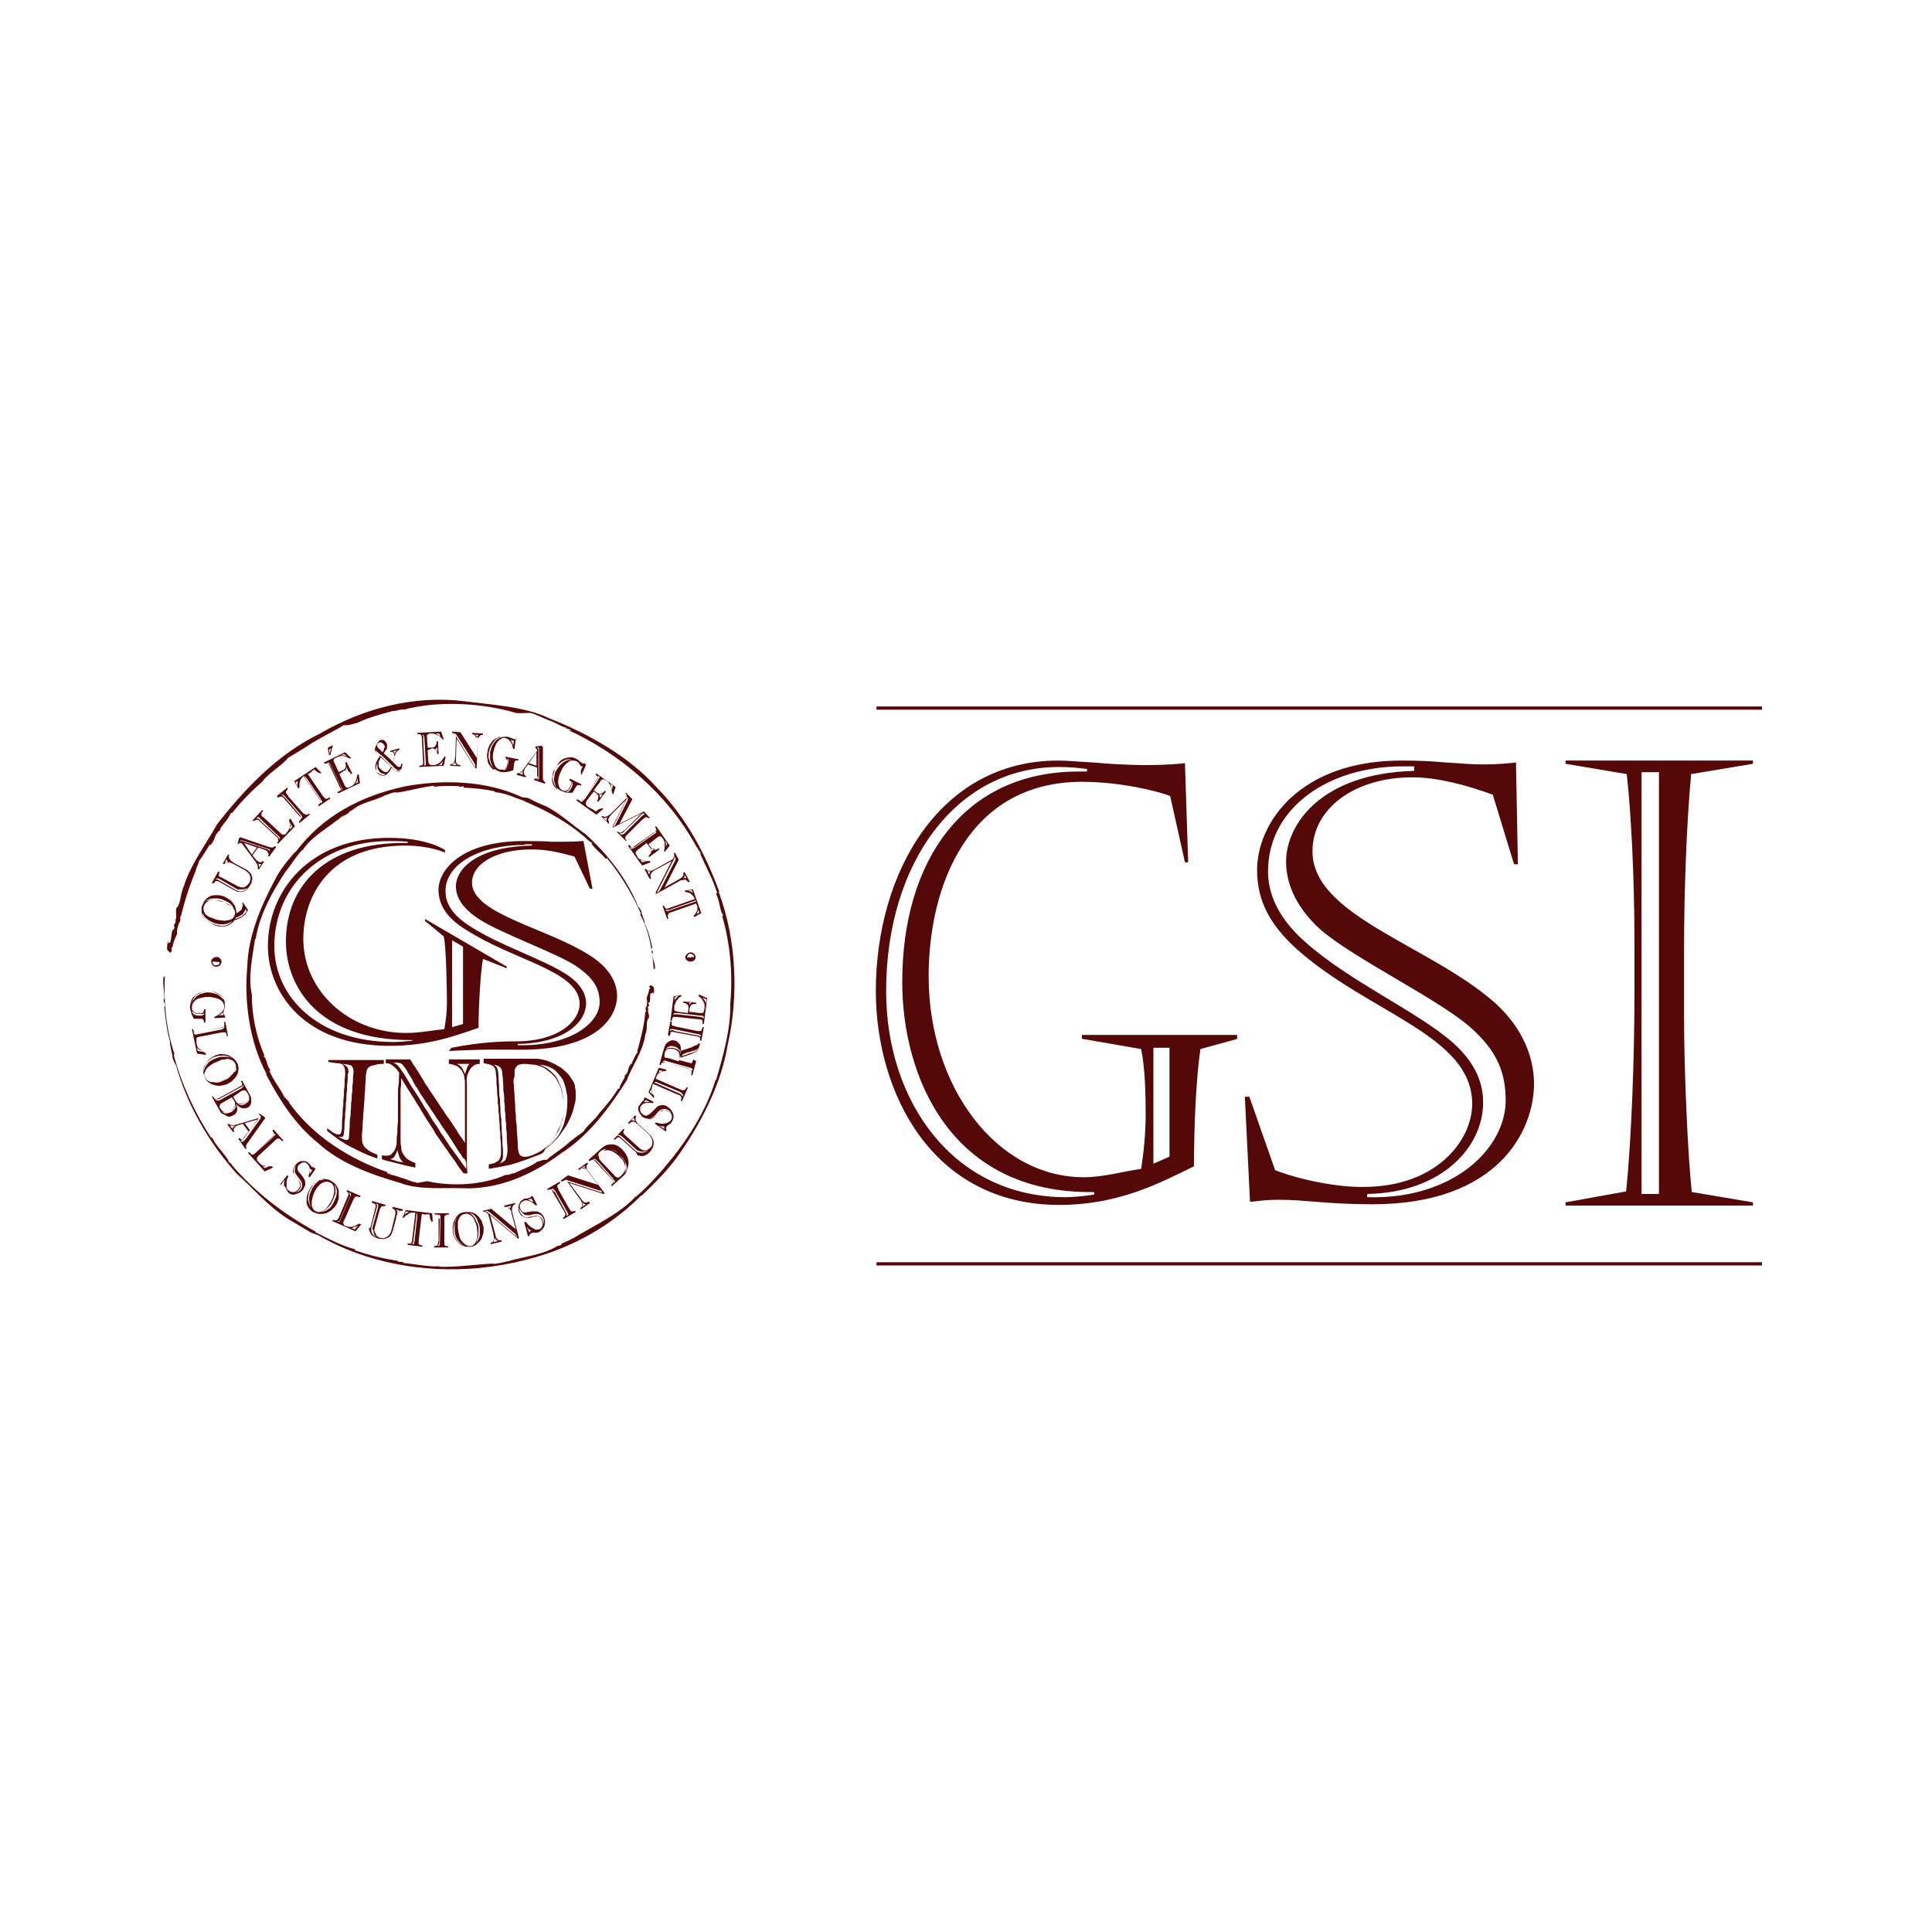<svg xmlns="http://www.w3.org/2000/svg" xmlns:xlink="http://www.w3.org/1999/xlink" id="Calque_1" x="0px" y="0px" viewBox="0 0 300 300" style="enable-background:new 0 0 300 300;" xml:space="preserve"><style type="text/css">	.st0{fill:#F7F9FB;}	.st1{fill:#540908;}</style><rect class="st0" width="0" height="0"></rect><g>	<g>		<rect x="136.1" y="196" class="st1" width="137.5" height="0.5"></rect>		<path class="st1" d="M179.1,162.6v18.1l2.5-1.1v-16.9H179.1z M169.8,185.1c-22.3,0.3-29.7-18.1-29.7-32.6   c0-18.8,9.5-32.7,27.4-32.7h1.3v-0.4c-1.6-0.2-2.9-0.3-4.4-0.3c-15.9,0-26.8,14.9-26.8,34.8c0,17.1,10.4,32,27.9,32   c1.3,0,3-0.2,4.4-0.4V185.1z M192.2,161.3l-5.8,1.6c-0.7,4.8-1,12.2-1,18.2c-5.3,2.6-11.7,6-20.9,6c-19.9,0-28.5-17.6-28.5-33.2   c0-18.5,10-35.8,28.3-35.8c1.6,0,3.3,0.2,5.5,0.3c2.2,0.2,5,0.4,8.4,0.4c2.8,0,5.1-0.2,5.8-0.3l0.5,15.4h-0.5l-2.3-10.3   c-2.1-0.8-7.8-2.2-13.7-2.2c-17.7,0-23.8,16.2-23.8,30.2c0,17.1,10.5,31.2,24.1,31.2c3,0,6.1-0.9,8.9-1.3c0.4-2.6,0.7-5.5,0.7-8.5   c0-3.2-0.1-7.2-0.7-10.1l-9.2-1.6v-0.6h24.1V161.3z"></path>		<path class="st1" d="M254.9,185.4h2.7v-65.5h-2.7V185.4z M272.2,187.2h-29.1v-0.5l9.4-1.7c0.8-7.5,1.3-20.6,1.3-30.6v-7.9   c0-11.1-0.6-21-1.2-26.3l-9.5-1.6v-0.5h29.1v0.5l-9.6,1.6c-0.7,7.5-1.1,18.1-1.1,27.2v10.4c0,8.7,0.6,21.8,1.2,27.3l9.5,1.6V187.2   z"></path>		<path class="st1" d="M217.8,119c-11.6,0-20.9,6.5-20.9,16.3c0,3.2,1.3,7,5.7,10.9c6.9,6.2,17.4,10.8,23,15.7   c3.7,3.3,4.7,6.5,4.7,9.3c0,6.9-6.4,14-18,14.2v0.5c13.5,0.4,21.5-7.7,21.5-15c0-4.2-1.2-7.6-5.5-11.4   c-5.2-4.5-17.8-10.5-23.2-15.1c-4.2-3.8-5.4-7.6-5.4-10.6c0-5.6,5.2-13.7,19.9-14.1V119H217.8z M198,181.7   c3.8,1.5,9.8,2.7,13.8,2.6c11.1,0,16.8-7.1,16.8-12.9c0-10.6-15.9-14-27.1-23.9c-3.9-3.5-6.3-7.2-6.3-12.4c0-7.3,6.6-17,22.4-17   c2.7,0,4.9,0.1,6.9,0.3c2,0.1,3.8,0.3,5.5,0.3c3,0,4.4-0.2,5.4-0.3l0.3,15.8h-0.6l-3.3-10.8c-4.1-1.5-8.6-2.7-12.5-2.7   c-8.9,0-15.5,4.8-15.5,11.5c0,10,18,14.5,28.2,23.4c5.6,5,6.2,10.3,6.2,12.7c0,7.2-5.5,18.7-25.1,18.7c-6.9,0-10.5-0.7-14.4-0.7   c-2.8,0-3.7,0.3-4.6,0.3l-0.8-16.3h0.7L198,181.7z"></path>		<rect x="136.1" y="109.7" class="st1" width="137.5" height="0.5"></rect>	</g>	<g>		<path class="st1" d="M55,194.1l0.2-0.1c-2.1-0.5-4.3-1.7-6.3-2.7l0.2,0c-5.1-2.8-9.4-6.1-13.2-10.5c0.1,0.1,0.1,0.1,0.2,0.1   c-0.2-0.2-0.5-0.4-0.7-0.6c0-0.1,0.1,0,0.2,0.1c-0.6-1.1-2.3-2.8-2.5-3.5c-0.2-0.3-0.4-0.4-0.3-0.2c-2.5-3.8-4.6-8.3-5.8-12.8   c0-0.2,0-0.3,0.1-0.2c-1.3-3.8-1.7-8-1.5-12.1c-0.1-0.2-0.1,0.4-0.2,0c-0.2,1.3,0.2,2.4,0.1,3.6l-0.1-0.1c0,0.9,0.2,0.2,0.2,1.1   c-0.1,0.4-0.1-0.1-0.1,0.1c0.2,1.8,0.4,3.8,0.9,5.4c-0.1,0.5,0.4,1.9,0.4,2.6c0.2,0.4,0.3,0.9,0.5,1c1.7,6.2,5.1,12.1,9.5,17   c2.3,2,4.7,4.9,7.8,6.9c0,0,0,0,0,0c1,0.6,2.5,1.5,3.7,2.2l1.1,0.4c7.4,4.3,16.4,5.9,25,5.1c9.8-1,18.4-4.5,25.2-11.3   c0,0,0.1,0-0.1,0.2c2-1.9,3.8-3.7,5.4-5.8l0,0c3.8-5.2,7.1-11.6,8.1-17.8c1.7-7.4,1.4-16.2-1.4-23.7l0.1,0   c-2.2-6-5.2-11.6-9.7-16.2c-4.4-4.9-10.7-8.4-16.8-10.8c-3.7-1.8-9.2-2.1-13-2.6c-7.9-1-15.8,1.1-22.5,5   c-6.6,3.2-11.7,8.6-16,14.1c-1.6,2.9-3.9,5.9-5.1,9.4l0.1-0.1c-0.7,1.2-0.6,2.9-1.2,3.6l0-0.1c-0.4,0.6,0.1,1.7-0.3,2.1l0.1,0.1   c-0.2,0.8-0.1,0.1-0.3,0.7c0,0.2,0.2,0.1,0,0.6c-0.5,0-0.3,2.1-0.7,2.1c0.1-0.5-0.3,0.7-0.2-0.4c-0.1,0.3-0.3,1.7,0,1.6   c0.2,0.2,0.3,0.7,0.6-0.1l-0.1-0.2c0.2-0.3,0.1-0.2,0.2-0.3c0.2-1.1,0.4-1.2,0.7-2l0,0c-0.1-0.6,0.2-1.3,0.3-1.7l0.1-0.1   c0.2-0.2,0-1.3,0.2-0.9c0.5-2.2,1.3-4.7,2.3-7.1c0-0.4,0.8-1.8,0.4-1.4c0.5-0.5,1.4-2.1,1.8-2.7c0,0,0,0.1,0,0.2   c1-1,0.5-1.6,1.6-2.4c-0.2-0.3,1.4-1.8,1.6-2.6c0.1-0.1,0.2-0.1,0.2,0c1.4-1.8,3.2-3.6,4.7-4.9c1-1.4,3.1-2.5,4-3.7   c1-0.6,2.7-1.6,4-2.5l-0.1,0.1c1.6-1,3.7-2,4.8-2.7c0.6,0.1,1.4-0.2,2.2-0.4c1.1-0.6,3.5-1.3,5.4-1.8c0.3,0.1,1.5-0.4,1.7-0.2   c5.2-1.4,12-1.1,17.4,0.5l-0.1,0c0.7,0.1,1.6,0,2.4,0c0.1,0,0,0.1-0.1,0c1,0.2,1.9,0.8,2.9,1.1c0,0,0,0-0.2,0   c1,0.2,1.8,0.9,2.9,1.2l0,0.1l0.7,0.2c0,0.1-0.1,0.2-0.5,0c8.1,3.7,15.5,9.9,20,18.1l-0.2-0.3l1,1.5c0,0-0.1-0.1-0.2-0.1   c0.9,2.1,2.1,4.2,2.7,6.3c0,0-0.2-0.3-0.2,0c0.7,1.5,0.5,2.6,1.1,3.3c0,0.1-0.1,0.2-0.2,0c1.3,4.4,1.7,9.1,1.3,13.7   c0.1,3.9-1.1,8.1-2.2,11.9l-0.1,0c-1.5,5-4.6,9.7-8.1,13.8c-1.5,1.7-2.5,2.8-4.2,4.3l-0.1,0c-2.6,2.8-6.5,4.5-9.9,6.6l0.2-0.2   c-0.5,0.5-2.2,0.9-1.8,1.1l-0.7,0.2c-2.3,1.4-4.7,1.5-7.8,2.4l0.2-0.1c-0.8,0.3-1.8,0.4-2.5,0.5c0.1,0,0,0,0.3-0.1   c-2.7,0.1-5.7,0.6-8.6,0.5l0.3-0.1c-1.4,0.2-3.9-0.3-5.8-0.5l0.1-0.1l-0.9-0.1l0-0.1C59.4,195.4,57.2,194.9,55,194.1"></path>		<path class="st1" d="M33,149.3c0,0.4,0.2,0.6,0.5,0.6c0.3,0,0.6-0.1,0.6-0.5L33,149.3z M33.5,150.1c-0.4,0-0.7-0.4-0.7-0.8   c0-0.4,0.4-0.7,0.9-0.7c0.4,0,0.7,0.4,0.7,0.8C34.3,149.9,33.9,150.2,33.5,150.1"></path>		<path class="st1" d="M107.8,148.6c-0.1-0.4-0.4-0.5-0.6-0.5c-0.3,0-0.5,0.3-0.5,0.6L107.8,148.6z M107.1,147.9   c0.4-0.1,0.8,0.2,0.9,0.6c0.1,0.4-0.2,0.8-0.7,0.8c-0.4,0.1-0.8-0.2-0.9-0.6C106.4,148.4,106.7,148,107.1,147.9"></path>		<g>			<path class="st1" d="M83.5,179.4c-0.6,0.2-1.1,0.4-1.6,0.6c-0.5,0.2-1,0.3-1.4,0.5c-0.5,0.1-0.9,0.3-1.4,0.4    c-0.5,0.1-1,0.2-1.5,0.3c-0.5,0.1-1.1,0.2-1.7,0.3c0-0.3,0-0.4,0-0.7c0.6-0.1,1-0.2,1.2-0.4c0.3-0.1,0.5-0.4,0.6-0.7    c0.1-0.3,0.1-0.7,0.1-1.2c0-0.6,0-1.1-0.1-1.7c0-0.5,0-1-0.1-1.5c0-0.5,0-0.9-0.1-1.4c0-0.5,0-0.9-0.1-1.3c0-0.4,0-0.9-0.1-1.3    c0-0.5,0-0.9-0.1-1.4c0-0.5,0-1-0.1-1.5c0-0.5,0-1.1-0.1-1.7c0-0.6-0.2-1-0.5-1.2c-0.3-0.2-0.8-0.3-1.4-0.4c0-0.3,0-0.4,0-0.7    c0.6,0,1.2,0,1.7,0s1,0,1.4,0c0.5,0,0.9,0,1.4,0s0.9,0,1.4,0c0.5,0,1.1,0,1.7,0c0.5,0,1,0,1.4,0.1c0.5,0.1,0.9,0.2,1.3,0.4    c0.4,0.2,0.8,0.3,1.2,0.6c0.4,0.2,0.7,0.4,1,0.7c0.3,0.3,0.6,0.5,0.8,0.8c0.2,0.3,0.4,0.6,0.6,0.9c0.2,0.3,0.3,0.7,0.3,1    c0.1,0.4,0.1,0.7,0.1,1.1c0,0.4,0,0.8-0.1,1.2c-0.1,0.4-0.2,0.8-0.3,1.2c-0.1,0.4-0.3,0.8-0.5,1.3c-0.2,0.4-0.4,0.9-0.7,1.3    c-0.3,0.4-0.6,0.9-0.9,1.3c-0.3,0.4-0.7,0.8-1.1,1.2c-0.4,0.4-0.8,0.7-1.2,1C84.5,179,84,179.2,83.5,179.4z M78.8,178.5    c0-0.6-0.1-1.2-0.1-1.7s0-1-0.1-1.5c0-0.5,0-1-0.1-1.4c0-0.5,0-0.9-0.1-1.4c0-0.5,0-0.9-0.1-1.4c0-0.5,0-1-0.1-1.5s0-1.1-0.1-1.7    c0-0.5-0.1-0.9-0.1-1.2c0-0.3-0.1-0.6-0.2-0.8c-0.2-0.4-1.1-0.6-1.1-0.6c0,0,0.5,0.4,0.5,0.6c0.1,0.3,0.2,0.6,0.2,1.2    c0,0.6,0.1,1.2,0.1,1.8c0,0.6,0,1.1,0.1,1.6s0,1,0.1,1.5c0,0.5,0,1,0.1,1.5s0,1,0.1,1.5c0,0.5,0,1,0.1,1.6c0,0.6,0,1.2,0.1,1.8    c0,0.5,0,0.9,0,1.2c0,0.3-0.1,0.5-0.2,0.7c-0.1,0.2-0.4,0.4-0.4,0.4c0,0,0.8-0.3,1-0.6C78.7,179.6,78.8,179.1,78.8,178.5z     M79.8,168.5c0,0.6,0.1,1.2,0.1,1.7c0,0.5,0.1,1,0.1,1.5c0,0.5,0,0.9,0.1,1.4c0,0.5,0,0.9,0.1,1.4s0,1,0.1,1.5    c0,0.5,0.1,1.1,0.1,1.7c0,0.7,0.1,1.1,0.2,1.4c0.1,0.3,0.3,0.4,0.6,0.5c0.3,0.1,0.8,0,1.4-0.2c0.3-0.1,0.6-0.3,0.9-0.4    c0.3-0.2,0.6-0.3,0.8-0.5c0.3-0.2,0.5-0.4,0.7-0.6c0.2-0.2,0.5-0.5,0.7-0.8c0.3-0.3,0.5-0.7,0.7-1c0.2-0.3,0.4-0.6,0.5-0.9    c0.1-0.3,0.2-0.6,0.3-0.9c0.1-0.3,0.2-0.6,0.2-1c0.1-0.3,0.1-0.7,0.1-1c0-0.3,0-0.7,0-1c0-0.5-0.1-1-0.2-1.5    c-0.1-0.5-0.2-0.9-0.4-1.3s-0.4-0.7-0.6-1.1c-0.3-0.3-0.5-0.6-0.9-0.9c-0.3-0.2-0.5-0.4-0.8-0.6c-0.3-0.2-0.6-0.3-0.9-0.4    c-0.3-0.1-0.7-0.2-1-0.2c-0.4,0-0.8-0.1-1.2-0.1c-0.6,0-1,0.1-1.2,0.3c-0.2,0.2-0.4,0.5-0.4,0.9c0,0.2,0,0.5,0,0.8    C79.7,167.5,79.7,168,79.8,168.5z M84.6,178.4c0,0,0.7-0.5,1-0.8c0.3-0.3,0.6-0.7,0.9-1c0.3-0.4,0.5-0.8,0.7-1.2    c0.2-0.4,0.4-0.9,0.5-1.4c0.1-0.5,0.3-1,0.3-1.5c0.1-0.5,0.1-1,0.1-1.6c0-0.4,0-0.8-0.1-1.1c-0.1-0.4-0.1-0.7-0.2-1    c-0.1-0.3-0.2-0.6-0.3-0.9c-0.1-0.3-0.3-0.5-0.5-0.8c-0.2-0.2-0.4-0.5-0.6-0.7c-0.2-0.2-0.4-0.4-0.7-0.5    c-0.3-0.2-0.6-0.3-0.9-0.4c-0.3-0.1-1-0.2-1-0.2c0,0,0.9,0.4,1.3,0.7c0.4,0.3,0.7,0.6,1,0.9c0.3,0.3,0.5,0.7,0.7,1.2    c0.2,0.4,0.4,0.9,0.5,1.4c0.1,0.5,0.2,1.1,0.2,1.7c0,0.5,0,0.9,0,1.3c0,0.4-0.1,0.9-0.2,1.3c-0.1,0.4-0.2,0.8-0.4,1.2    c-0.2,0.4-0.4,0.8-0.6,1.2c-0.2,0.4-0.5,0.8-0.8,1.2C85.3,177.6,84.6,178.4,84.6,178.4z"></path>			<path class="st1" d="M69.7,165.2c0-0.3,0-0.4,0-0.7c0.5,0,0.9,0,1.3,0s0.8,0,1.1,0s0.7,0,1.1,0c0.4,0,0.8,0,1.3,0    c0,0.3,0,0.4,0,0.7c-0.4,0-0.8,0.1-1.1,0.4c-0.3,0.2-0.5,0.6-0.7,1c-0.2,0.4-0.3,1-0.2,1.6c0,0.6,0,1.2,0,1.8c0,0.6,0,1.1,0,1.6    c0,0.5,0,1,0,1.5c0,0.5,0,1,0,1.4c0,0.5,0,0.9,0,1.4c0,0.5,0,0.9,0,1.4c0,0.5,0,1,0,1.5c0,0.5,0,1.1,0,1.6s0,1.2,0.1,1.8    c-0.3,0-0.4,0-0.6,0c-0.4-0.5-0.8-1-1.1-1.5c-0.3-0.5-0.7-1-1-1.4c-0.3-0.5-0.6-0.9-0.9-1.3c-0.3-0.4-0.6-0.9-0.9-1.3    c-0.3-0.4-0.6-0.8-0.8-1.3c-0.3-0.4-0.5-0.8-0.8-1.2c-0.3-0.4-0.5-0.8-0.8-1.3c-0.3-0.4-0.5-0.9-0.8-1.3s-0.5-0.9-0.8-1.3    c-0.3-0.5-0.6-0.9-0.9-1.4s-0.6-1-0.9-1.5c0,0.6,0,1.2-0.1,1.7c0,0.5,0,1,0,1.5c0,0.5,0,1,0,1.4c0,0.5,0,0.9,0,1.4    c0,0.5,0,1,0,1.5s0,1.1,0,1.7c0,0.6,0,1.1,0.1,1.5c0,0.4,0.1,0.8,0.3,1.1c0.2,0.3,0.4,0.6,0.7,0.8c0.3,0.2,0.7,0.4,1.2,0.6    c0,0.3,0,0.4,0,0.7c-0.5-0.1-1-0.2-1.4-0.3c-0.4-0.1-0.8-0.2-1.2-0.3c-0.4-0.1-0.8-0.2-1.2-0.3c-0.4-0.1-0.9-0.2-1.4-0.4    c0-0.2,0-0.4,0-0.6c0.7,0.1,1.2,0.1,1.5-0.2c0.3-0.3,0.6-0.7,0.7-1.2c0.1-0.3,0.1-0.6,0.1-0.9s0-0.7,0.1-1.1c0-0.6,0-1.2,0.1-1.8    c0-0.5,0-1.1,0-1.5c0-0.5,0-1,0-1.4s0-0.9,0-1.4c0-0.5,0-1,0.1-1.5s0-1.1,0.1-1.8c-0.3-0.5-0.7-0.9-1-1.1c-0.3-0.3-0.7-0.4-1-0.4    c0,0-0.1,0-0.1,0c0-0.2,0-0.4,0-0.6c0.5,0,0.9,0,1.3,0s0.8,0,1.2,0c0.4,0,0.8,0,1.3,0c0.3,0.5,0.6,1,0.9,1.4    c0.3,0.5,0.6,0.9,0.8,1.3c0.3,0.4,0.5,0.9,0.8,1.3c0.3,0.4,0.5,0.8,0.8,1.2c0.3,0.4,0.5,0.8,0.8,1.2c0.3,0.4,0.5,0.8,0.8,1.2    s0.5,0.8,0.8,1.2c0.3,0.4,0.6,0.8,0.9,1.3c0.3,0.4,0.6,0.9,0.9,1.4c0.3,0.5,0.7,0.9,1,1.5c0-0.6,0-1.1,0-1.6c0-0.5,0-1,0-1.4    c0-0.4,0-0.9,0-1.3c0-0.4,0-0.9,0-1.3c0-0.4,0-0.9,0-1.4c0-0.5,0-1,0-1.6c0-0.3,0-0.6,0-0.9s-0.1-0.5-0.1-0.8    c-0.1-0.5-0.3-0.8-0.5-1.1c-0.2-0.2-0.4-0.4-0.7-0.6C70.3,165.3,70,165.2,69.7,165.2z M71.6,179.3c-0.4-0.5-0.7-1-1-1.5    s-0.6-0.9-0.9-1.4c-0.3-0.4-0.6-0.9-0.9-1.3c-0.3-0.4-0.5-0.8-0.8-1.2c-0.3-0.4-0.5-0.8-0.8-1.2c-0.3-0.4-0.5-0.8-0.8-1.2    c-0.3-0.4-0.5-0.8-0.8-1.2c-0.3-0.4-0.5-0.8-0.8-1.3c-0.3-0.4-0.6-0.9-0.8-1.4c-0.3-0.5-0.6-0.9-0.9-1.5    c-0.2-0.3-0.4-0.5-0.6-0.8c-0.2-0.2-0.6-0.3-1-0.3c-0.2,0-0.2,0-0.4,0c0.3,0.2,0.6,0.3,0.8,0.6c0.2,0.2,0.4,0.6,0.8,1.1    c0.3,0.5,0.6,1,0.9,1.5c0.3,0.5,0.6,1,0.9,1.4c0.3,0.5,0.6,0.9,0.8,1.3c0.3,0.4,0.5,0.9,0.8,1.3c0.3,0.4,0.5,0.8,0.8,1.3    s0.5,0.8,0.8,1.2c0.3,0.4,0.5,0.8,0.8,1.3c0.3,0.4,0.6,0.8,0.9,1.3s0.6,0.9,0.9,1.3c0.3,0.5,0.7,0.9,1,1.4c0.4,0.5,0.7,1,1.1,1.5    c0-0.2,0-0.5,0-0.7c0-0.2,0-0.4-0.1-0.5c0-0.1-0.1-0.2-0.2-0.4C72,180,71.8,179.7,71.6,179.3z M60.6,180c0.4,0.1,0.7,0.2,1,0.3    c0.3,0.1,0.6,0.1,1,0.2c-0.3-0.3-0.5-0.6-0.6-0.9c-0.1-0.3-0.3-1-0.3-1c0,0-0.2,0.6-0.4,0.9C61.2,179.7,61,179.9,60.6,180z     M72.9,165.2c-0.4,0-0.7,0-1,0c-0.3,0-0.6,0-1,0c0.3,0.1,0.6,0.3,0.8,0.6c0.2,0.2,0.5,1,0.5,1c0,0,0.2-0.7,0.3-0.9    C72.6,165.6,72.7,165.4,72.9,165.2z"></path>			<path class="st1" d="M51,164.6c0.6,0,1.1,0,1.6,0s0.9,0,1.4,0s0.9,0,1.3,0c0.4,0,0.9,0,1.3,0c0.4,0,0.9,0,1.4,0c0.5,0,1,0,1.6,0    c0,0.2,0,0.4,0,0.6c-0.4,0-0.8,0-1.1,0.1s-0.6,0.1-0.8,0.2c-0.4,0.1-0.7,0.4-0.8,0.9c0,0.3-0.1,0.5-0.1,0.7c0,0.2,0,0.2,0,0.2    c0,0.6-0.1,1.2-0.1,1.7c0,0.5-0.1,1-0.1,1.5c0,0.5-0.1,1-0.1,1.4c0,0.5-0.1,0.9-0.1,1.4c0,0.5-0.1,1-0.1,1.5    c0,0.5-0.1,1.1-0.1,1.7c0,0.4,0,0.7,0.1,1c0.1,0.3,0.2,0.5,0.4,0.7c0.2,0.2,0.4,0.3,0.6,0.5c0.2,0.1,0.7,0.4,1.3,0.6    c0,0.2,0,0.4,0,0.6c-0.6-0.2-1.1-0.4-1.6-0.6c-0.5-0.2-0.9-0.4-1.3-0.6c-0.4-0.2-0.8-0.4-1.2-0.6c-0.4-0.2-0.8-0.4-1.2-0.7    c-0.4-0.2-0.8-0.5-1.2-0.8c-0.4-0.3-0.8-0.6-1.3-1c0-0.2,0-0.3,0-0.4c0.3,0.2,0.6,0.4,0.8,0.6c0.2,0.1,0.4,0.2,0.6,0.3    c0.3,0.1,0.6,0.1,0.7-0.1c0.1-0.2,0.2-0.5,0.2-1c0-0.6,0-1.2,0.1-1.8c0-0.5,0-1,0.1-1.5c0-0.5,0-1,0.1-1.5c0-0.5,0-1,0.1-1.5    c0-0.5,0-1.1,0.1-1.8c0-0.5,0-0.8-0.1-1.1c-0.1-0.2-0.2-0.4-0.3-0.5c-0.2-0.1-0.4-0.2-0.7-0.2c-0.3,0-0.8-0.1-1.5-0.2    C51,164.8,51,164.7,51,164.6z M54,166.7c0,0.6,0,1.2-0.1,1.7c0,0.5,0,1-0.1,1.5c0,0.5,0,0.9-0.1,1.4c0,0.5,0,0.9-0.1,1.4    c0,0.5,0,1-0.1,1.5c0,0.5,0,1.1-0.1,1.7c0,0.3-0.1,0.5-0.2,0.6c-0.1,0.1-0.7,0-0.7,0c0,0,0.9,0.5,1.2,0.5    c0.3,0.1,0.5-0.1,0.5-0.6c0-0.6,0.1-1.1,0.1-1.6c0-0.5,0-1,0.1-1.4s0-0.9,0.1-1.3c0-0.4,0-0.9,0.1-1.3c0-0.4,0-0.9,0.1-1.3    c0-0.5,0-0.9,0.1-1.4c0-0.5,0-1,0.1-1.6c0-0.4-0.1-0.8-0.3-1c-0.2-0.2-1.4-0.3-1.4-0.3c0,0,0.6,0.3,0.7,0.5    c0.2,0.2,0.2,0.5,0.2,0.9c0,0,0,0.1,0,0.1C54,166.6,54,166.7,54,166.7z"></path>		</g>		<path class="st1" d="M70.2,146v13.5l1.7-0.5v-12L70.2,146z M64,161.5c-14.7,0.1-19.6-8.4-19.6-15.3c0-8.8,6.3-15.3,18.1-15.3h0.8   v-0.2c-1.1-0.1-1.9-0.1-2.9-0.1c-10.5,0-17.8,7-17.8,16.3c0,8,6.9,14.9,18.5,14.9c0.9,0,2-0.1,2.9-0.2V161.5z M78.8,150.4   l-3.8-1.5c-0.4,2-0.7,7.9-0.7,10.7c-3.5,1.2-7.7,2.8-13.8,2.8c-13.2,0-18.9-8.2-18.9-15.5c0-8.7,6.6-16.8,18.8-16.8   c6.1,0,8.7,1.9,8.7,1.9l0,0.4c0,0-2.3-1.1-6.2-1.1c-11.8,0-15.8,7.9-15.8,14.5c0,8,7,14.6,16,14.6c2,0,4-0.4,5.9-0.6   c0.2-1.2,0.4-2.6,0.4-4c0-1.5-0.1-8.9-0.5-10.4l-2.9-2.4v-0.3l12.7,7.4V150.4z"></path>		<path class="st1" d="M81.5,131.2c-7.1,0-12.7,3.1-12.3,7.6c0.1,1.5,1,3.3,3.9,5.1c4.5,2.9,11.1,5,14.7,7.3   c2.4,1.5,3.1,3.1,3.2,4.3c0.2,3.2-3.4,6.5-10.6,6.6l0,0.2c8.3,0.2,13-3.6,12.7-7c-0.1-2-1-3.5-3.8-5.4c-3.4-2.1-11.3-4.9-14.8-7.1   c-2.8-1.8-3.6-3.5-3.7-4.9c-0.2-2.6,2.7-6.4,11.8-6.6l0-0.2H81.5z M70.1,162.7c4.6-0.9,7.8-1,10-1c6.8,0,10.1-3.3,9.9-6.1   c-0.4-4.9-10.3-6.5-17.6-11.2c-2.6-1.6-4.1-3.4-4.3-5.8c-0.3-3.4,3.5-8,13.2-8c1.6,0,3,0,4.3,0.1c1.3,0,1.2,0,2.3,0   c1.8,0,2-0.1,2.7-0.1l1.4,7.4h-0.4l-2.4-5c-2.6-0.7-4.3-1.1-6.7-1.1c-5.5,0-9.4,2.3-9.2,5.4c0.4,4.7,11.6,6.8,18.2,11   c3.7,2.3,4.2,4.8,4.3,5.9c0.3,3.4-2.8,8.8-14.8,8.8c-3.3,0-5.8-0.1-11.3,0.2L70.1,162.7z"></path>		<g>			<path class="st1" d="M35,158l-1.7,0.1l0-0.2c0.2-0.1,0.4-0.2,0.6-0.3c0.2-0.1,0.3-0.3,0.5-0.4c0.1-0.1,0.2-0.3,0.3-0.4    c0.1-0.1,0.1-0.3,0.1-0.5c0-0.3-0.1-0.6-0.3-0.8c-0.2-0.2-0.5-0.4-0.9-0.5c-0.4-0.1-0.8-0.2-1.3-0.2c-0.5,0-0.9,0.1-1.3,0.2    s-0.7,0.3-0.9,0.6c-0.2,0.2-0.3,0.5-0.3,0.8c0,0.2,0,0.3,0.1,0.5c0.1,0.1,0.2,0.2,0.3,0.3c0.1,0.1,0.2,0.1,0.3,0.1    c0.1,0,0.2,0,0.4,0c0.3,0,0.4,0,0.5,0c0.1,0,0.2-0.1,0.2-0.2c0-0.1,0.1-0.2,0.1-0.4l0.2,0l0,2.1l-0.2,0c0-0.2-0.1-0.4-0.1-0.4    c0-0.1-0.1-0.1-0.2-0.2c-0.1,0-0.3,0-0.5,0l-0.8,0c-0.1-0.2-0.2-0.4-0.3-0.6c-0.1-0.2-0.1-0.4-0.2-0.6c0-0.2-0.1-0.4-0.1-0.6    c0-0.4,0.1-0.7,0.2-1c0.1-0.3,0.3-0.6,0.6-0.8c0.3-0.2,0.5-0.4,0.9-0.5c0.3-0.1,0.7-0.2,1-0.2c0.4,0,0.7,0,1,0.1    c0.3,0.1,0.6,0.2,0.9,0.4c0.3,0.2,0.5,0.4,0.6,0.7c0.2,0.3,0.2,0.6,0.2,0.9c0,0.2,0,0.5-0.1,0.8c-0.1,0.3-0.1,0.5-0.1,0.5    c0,0.2,0.1,0.3,0.2,0.4L35,158z M29.7,155.8c0.1-0.2,0.2-0.4,0.3-0.5c0.1-0.1,0.3-0.3,0.4-0.5c0.3-0.2,0.5-0.4,0.9-0.5    c0.3-0.1,0.6-0.2,1-0.2c0.4,0,0.7,0.1,1.1,0.2c0.4,0.1,0.7,0.3,1,0.6c0.1,0.1,0.2,0.2,0.3,0.3c0.1,0.1,0.1,0.2,0.2,0.4    c0-0.2-0.1-0.3-0.1-0.4c-0.1-0.2-0.2-0.4-0.4-0.5c-0.2-0.2-0.4-0.3-0.6-0.4c-0.2-0.1-0.5-0.2-0.7-0.3c-0.3-0.1-0.5-0.1-0.8-0.1    c-0.4,0-0.7,0.1-1,0.2c-0.3,0.1-0.6,0.3-0.9,0.5c-0.1,0.1-0.3,0.3-0.3,0.4c-0.1,0.1-0.2,0.3-0.2,0.4    C29.8,155.5,29.7,155.7,29.7,155.8z M31.2,157.4l-0.5,0c-0.2,0-0.3,0-0.5-0.1c-0.1-0.1-0.3-0.2-0.4-0.3c0,0.2,0.1,0.3,0.2,0.4    c0.1,0.1,0.2,0.2,0.3,0.2c0.1,0,0.3,0.1,0.5,0.1c0.2,0,0.4,0,0.5,0c0.1,0,0.2-0.1,0.3-0.1c0.1-0.1,0.1-0.2,0.1-0.3    c-0.1,0.1-0.1,0.1-0.2,0.2C31.4,157.4,31.3,157.4,31.2,157.4z M34,157.7l0.7-0.1c0-0.1-0.1-0.2-0.1-0.2c0,0,0-0.1,0-0.1    c0,0,0-0.1,0-0.1c0,0,0-0.1,0-0.1C34.5,157.3,34.3,157.5,34,157.7z"></path>			<path class="st1" d="M34.8,158.7l0.2,0l0.4,2.2l-0.2,0l0-0.1c0-0.2-0.1-0.3-0.1-0.4c-0.1-0.1-0.1-0.1-0.2-0.1c-0.1,0-0.2,0-0.4,0    l-3.6,0.7c-0.1,0-0.2,0.1-0.3,0.1c-0.1,0.1-0.1,0.1-0.1,0.3c0,0.1,0,0.3,0,0.5c0,0.2,0.1,0.3,0.1,0.5c0.1,0.1,0.1,0.3,0.3,0.4    c0.1,0.1,0.3,0.2,0.4,0.4c0.2,0.1,0.4,0.2,0.6,0.3l0.1,0.3l-1.4-0.2l-0.8-3.8l0.2,0l0,0c0,0.2,0.1,0.3,0.1,0.4    c0.1,0.1,0.1,0.1,0.2,0.1c0.1,0,0.2,0,0.4,0l3.5-0.7c0.2,0,0.3-0.1,0.4-0.1c0.1,0,0.1-0.1,0.2-0.2    C34.9,159.1,34.8,158.9,34.8,158.7z M34.4,159.6l-3.8,0.7c-0.1,0-0.2,0-0.3,0c-0.1,0-0.1-0.1-0.2-0.1c0,0,0,0,0,0.1    c0,0,0,0,0,0.1c0,0.2,0.2,0.3,0.6,0.2l3.5-0.7c0.2,0,0.4-0.1,0.5-0.2c0.1-0.1,0.2-0.2,0.1-0.3l0-0.1c0,0.1-0.1,0.2-0.2,0.2    C34.7,159.6,34.6,159.6,34.4,159.6z M30.6,162.6l0.1,0.6l0.8,0.1c-0.2-0.1-0.4-0.2-0.5-0.3C30.8,162.9,30.7,162.8,30.6,162.6z"></path>			<path class="st1" d="M33.4,163.9c0.2-0.1,0.4-0.1,0.6-0.2c0.2,0,0.4-0.1,0.6,0c0.2,0,0.4,0,0.6,0.1c0.2,0,0.4,0.1,0.5,0.2    c0.2,0.1,0.3,0.2,0.5,0.3c0.1,0.1,0.3,0.3,0.4,0.4c0.1,0.2,0.2,0.3,0.3,0.5c0.1,0.3,0.2,0.7,0.1,1c0,0.3-0.1,0.6-0.3,0.9    c-0.2,0.3-0.4,0.5-0.7,0.8c-0.3,0.2-0.6,0.4-0.9,0.5c-0.4,0.1-0.7,0.2-1.1,0.2c-0.4,0-0.7-0.1-1-0.2c-0.3-0.1-0.6-0.3-0.8-0.5    c-0.2-0.2-0.4-0.5-0.5-0.9c-0.1-0.3-0.2-0.6-0.1-0.9c0-0.3,0.1-0.6,0.3-0.9c0.2-0.3,0.4-0.5,0.7-0.8    C32.7,164.3,33,164.1,33.4,163.9z M36,164.3c-0.4-0.2-0.8-0.4-1.2-0.4c-0.4,0-0.9,0-1.4,0.2c-0.4,0.1-0.7,0.3-1,0.6    c-0.3,0.2-0.5,0.5-0.6,0.8c-0.1,0.3-0.2,0.6-0.2,1c0.1-0.5,0.3-0.9,0.6-1.3c0.3-0.4,0.8-0.7,1.4-0.9c0.3-0.1,0.6-0.2,0.8-0.2    c0.3,0,0.5,0,0.8,0C35.4,164.1,35.7,164.2,36,164.3z M34.1,164.7c-0.4,0.2-0.8,0.3-1.1,0.5c-0.3,0.2-0.6,0.4-0.8,0.6    c-0.2,0.2-0.3,0.5-0.4,0.7c-0.1,0.2-0.1,0.5,0,0.7c0.1,0.2,0.2,0.3,0.3,0.5c0.2,0.1,0.3,0.2,0.6,0.3c0.2,0.1,0.5,0.1,0.8,0    s0.6-0.1,1-0.2c0.4-0.1,0.7-0.3,1-0.5c0.3-0.2,0.5-0.4,0.7-0.6c0.2-0.2,0.3-0.5,0.4-0.7c0.1-0.2,0-0.5,0-0.7    c-0.1-0.2-0.2-0.3-0.3-0.5c-0.2-0.1-0.3-0.2-0.6-0.3c-0.2-0.1-0.5-0.1-0.7,0C34.7,164.5,34.4,164.5,34.1,164.7z M36.7,165.8    c-0.1,0.3-0.2,0.5-0.4,0.8c-0.2,0.3-0.4,0.5-0.8,0.7c-0.3,0.2-0.7,0.4-1.1,0.5c-0.4,0.1-0.7,0.2-1.1,0.2c-0.3,0-0.6,0-0.9-0.1    c0.2,0.1,0.4,0.2,0.6,0.2c0.2,0,0.5,0,0.7,0c0.3,0,0.5-0.1,0.8-0.2c0.4-0.2,0.8-0.3,1.1-0.6c0.3-0.2,0.6-0.5,0.7-0.8    C36.7,166.4,36.7,166.1,36.7,165.8z"></path>			<path class="st1" d="M34.2,172.6l-1.3-2.3l0.2-0.1l0,0.1c0.1,0.2,0.2,0.3,0.3,0.3c0.1,0,0.2,0.1,0.3,0c0.1,0,0.3-0.1,0.5-0.2    l2.9-1.6c0.2-0.1,0.3-0.2,0.4-0.2c0.1-0.1,0.1-0.2,0.1-0.3c0-0.1-0.1-0.3-0.2-0.4l0.2-0.1l1.2,2.2c0.1,0.2,0.2,0.4,0.2,0.6    c0,0.2,0,0.4,0,0.6c0,0.2-0.1,0.3-0.2,0.5c-0.1,0.1-0.2,0.3-0.4,0.3c-0.2,0.1-0.4,0.1-0.6,0.1c-0.2,0-0.4-0.1-0.6-0.2    c-0.2-0.1-0.4-0.3-0.5-0.5c0.1,0.4,0.2,0.8,0.1,1.1c-0.1,0.3-0.3,0.6-0.6,0.7c-0.2,0.1-0.3,0.1-0.5,0.2c-0.2,0-0.3,0-0.5-0.1    c-0.2-0.1-0.3-0.2-0.5-0.3C34.5,173,34.3,172.8,34.2,172.6z M34.2,170.8l3.3-1.8c0.1-0.1,0.2-0.2,0.3-0.3c0-0.1,0-0.2,0-0.3    l0-0.1c0,0.1,0,0.2-0.1,0.3c-0.1,0.1-0.2,0.2-0.3,0.2l-3.3,1.8c-0.2,0.1-0.3,0.1-0.4,0.1c-0.1,0-0.2,0-0.3-0.1l0,0.1    c0.1,0.1,0.2,0.2,0.3,0.2C33.9,170.9,34,170.9,34.2,170.8z M36,170.4l-1.6,0.9c-0.1,0.1-0.2,0.1-0.2,0.2    c-0.1,0.1-0.1,0.1-0.1,0.2c0,0.1,0,0.2,0,0.2c0,0.1,0.1,0.2,0.2,0.3c0.1,0.2,0.2,0.3,0.4,0.4c0.1,0.1,0.3,0.1,0.5,0.1    c0.2,0,0.4-0.1,0.6-0.2c0.2-0.1,0.4-0.3,0.5-0.4c0.1-0.2,0.2-0.3,0.2-0.5c0-0.2,0-0.4-0.1-0.6L36,170.4z M36.6,171.4    c0,0.2,0,0.5-0.2,0.6c-0.1,0.2-0.3,0.4-0.6,0.5c-0.6,0.3-1,0.3-1.4,0c0.2,0.2,0.4,0.4,0.6,0.4c0.3,0,0.5-0.1,0.9-0.2    c0.3-0.2,0.5-0.4,0.6-0.6C36.7,171.9,36.7,171.7,36.6,171.4z M36.2,170.3l0.3,0.5c0.1,0.3,0.3,0.4,0.4,0.5    c0.1,0.1,0.3,0.1,0.5,0.1c0.2,0,0.4-0.1,0.6-0.2c0.2-0.1,0.3-0.2,0.4-0.3c0.1-0.1,0.2-0.2,0.2-0.4c0.1-0.1,0.1-0.3,0-0.4    c0-0.1-0.1-0.3-0.2-0.4c-0.1-0.2-0.2-0.3-0.4-0.4c-0.1,0-0.3,0-0.5,0.1L36.2,170.3z M36.8,171.3c0.4,0.4,0.8,0.4,1.3,0.1    c0.2-0.1,0.3-0.2,0.4-0.3c0.1-0.1,0.2-0.3,0.2-0.4c0-0.1,0-0.3,0-0.5c0,0.2-0.1,0.4-0.2,0.6c-0.1,0.2-0.3,0.3-0.6,0.5    C37.5,171.5,37.1,171.6,36.8,171.3z"></path>			<path class="st1" d="M37.9,176.6l0.7-0.9l-0.9-1.2l-0.6,0.2c-0.2,0-0.3,0.1-0.5,0.2c-0.1,0.1-0.2,0.2-0.3,0.4    c-0.1,0.1,0,0.3,0.1,0.4l-0.2,0.1l-0.9-1.2l0.2-0.1c0.2,0.2,0.7,0.3,1.3,0.1l3.4-1c0.1-0.1,0.1-0.2,0.1-0.3c0-0.1,0-0.2-0.1-0.3    l0.1-0.1l0.7,0.5l0.2,0.2l-2.7,3.8c-0.2,0.2-0.2,0.4-0.3,0.5c0,0.1,0,0.3,0.1,0.4l-0.2,0.1l-1.1-1.6l0.2-0.1    c0.1,0.1,0.2,0.2,0.3,0.3c0.1,0,0.2,0,0.3,0C37.8,176.9,37.8,176.8,37.9,176.6z M35.7,174.8l0.4,0.5c0-0.2,0.1-0.3,0.3-0.4    c0,0,0.1-0.1,0.1-0.1c-0.1,0-0.3,0-0.4,0C36,174.8,35.9,174.8,35.7,174.8z M38.2,176.8l2.1-2.9c0.1-0.1,0.2-0.3,0.2-0.4    c0-0.1,0-0.2-0.1-0.3c0-0.1-0.1-0.1-0.1-0.1c0,0.1,0,0.2,0,0.3c0,0.1-0.1,0.2-0.2,0.3l-2.1,2.9c-0.1,0.2-0.2,0.3-0.3,0.4    c-0.1,0-0.1,0.1-0.1,0.1c0,0-0.1,0-0.2,0l0,0.1c0.1,0.1,0.1,0.1,0.2,0.1c0.1,0,0.2,0,0.2-0.1C37.9,177.1,38.1,177,38.2,176.8z     M38,174.4l0.8,1.1l1.3-1.7L38,174.4z"></path>			<path class="st1" d="M42.3,175.5l0.2-0.1l1.5,1.7l-0.2,0.1l-0.1-0.1c-0.1-0.1-0.2-0.2-0.3-0.3c-0.1,0-0.2,0-0.3,0    c-0.1,0-0.2,0.1-0.3,0.2l-2.7,2.5c-0.1,0.1-0.2,0.2-0.2,0.3c0,0.1,0,0.2,0,0.3c0,0.1,0.1,0.2,0.3,0.4c0.1,0.1,0.2,0.2,0.3,0.3    c0.1,0.1,0.3,0.2,0.4,0.2c0.2,0,0.3,0.1,0.6,0.1c0.2,0,0.5,0,0.7,0l0.2,0.2l-1.3,0.6l-2.6-2.9l0.2-0.1l0,0    c0.1,0.1,0.2,0.2,0.3,0.3c0.1,0,0.2,0,0.3,0c0.1,0,0.2-0.1,0.3-0.2l2.6-2.4c0.1-0.1,0.2-0.2,0.3-0.3c0.1-0.1,0.1-0.2,0-0.3    C42.5,175.8,42.4,175.7,42.3,175.5z M42.4,176.5l-2.9,2.6c-0.1,0.1-0.2,0.1-0.3,0.1c-0.1,0-0.2,0-0.2,0c0,0,0,0,0,0c0,0,0,0,0,0    c0.1,0.2,0.4,0.1,0.6-0.1l2.7-2.4c0.2-0.2,0.3-0.3,0.4-0.4c0.1-0.1,0.1-0.2-0.1-0.3l-0.1-0.1c0,0.1,0,0.2,0,0.3    C42.6,176.3,42.5,176.4,42.4,176.5z M40.7,181l0.4,0.4l0.7-0.3c-0.2,0-0.4,0-0.6,0C41,181.2,40.8,181.1,40.7,181z"></path>			<path class="st1" d="M44.6,182.5l0.2,0.1c-0.2,0.4-0.3,0.7-0.3,1c0,0.3,0,0.6,0,0.8c0.1,0.2,0.2,0.4,0.4,0.5    c0.2,0.2,0.4,0.2,0.7,0.2c0.3,0,0.5-0.2,0.7-0.4c0.2-0.2,0.3-0.4,0.3-0.6c0-0.2,0-0.4-0.1-0.5c-0.1-0.2-0.2-0.4-0.4-0.6    c-0.2-0.2-0.3-0.4-0.4-0.5c-0.1-0.2-0.2-0.4-0.2-0.5c0-0.2,0-0.4,0.1-0.6c0.1-0.2,0.2-0.4,0.3-0.5c0.1-0.2,0.3-0.3,0.4-0.4    c0.2-0.1,0.3-0.2,0.5-0.2c0.2,0,0.4,0,0.5,0c0.2,0,0.3,0.1,0.5,0.2c0.1,0.1,0.2,0.2,0.4,0.4c0.1,0.2,0.2,0.3,0.3,0.3    c0.1,0.1,0.2,0.1,0.3,0.1l0.2,0.2l-0.9,1.3l-0.2-0.1c0.1-0.5,0.2-0.9,0.2-1.2c0-0.3-0.2-0.6-0.4-0.8c-0.1-0.1-0.3-0.2-0.4-0.2    c-0.2,0-0.3,0-0.5,0.1c-0.2,0.1-0.3,0.2-0.4,0.3c-0.2,0.2-0.2,0.4-0.2,0.6c0,0.2,0.1,0.4,0.3,0.6c0.2,0.2,0.3,0.4,0.5,0.6    c0.1,0.2,0.2,0.3,0.3,0.5c0.1,0.3,0.1,0.5,0.1,0.8c-0.1,0.3-0.2,0.5-0.4,0.8c-0.2,0.2-0.4,0.4-0.7,0.5c-0.3,0.1-0.5,0.2-0.8,0.2    c-0.3,0-0.5-0.1-0.7-0.3c-0.1-0.1-0.2-0.2-0.2-0.3c0-0.1-0.1-0.2-0.2-0.4c-0.1-0.2-0.2-0.3-0.3-0.4c-0.1-0.1-0.3-0.1-0.5-0.1    l-0.1-0.1L44.6,182.5z M44.2,183.2l-0.6,0.8c0.1,0,0.2,0,0.3,0c0.1,0,0.1,0.1,0.2,0.1c0-0.1,0-0.2,0-0.3c0-0.1,0-0.1,0-0.2    C44.2,183.4,44.2,183.3,44.2,183.2z M46.2,180.8c-0.1,0.1-0.3,0.2-0.3,0.3c-0.1,0.1-0.2,0.2-0.2,0.3c-0.1,0.1-0.1,0.3-0.1,0.4    c0,0.1,0,0.3,0,0.4c0,0.2,0.1,0.3,0.2,0.4c0.1,0.1,0.2,0.3,0.4,0.5c0.2,0.2,0.3,0.4,0.4,0.5c0.1,0.2,0.1,0.4,0.1,0.6    c0,0.2-0.1,0.4-0.3,0.6c-0.1,0.1-0.3,0.3-0.5,0.4c0.3-0.1,0.5-0.2,0.7-0.4c0.2-0.2,0.3-0.4,0.3-0.7c0-0.2,0-0.4-0.1-0.6    c-0.1-0.2-0.3-0.4-0.5-0.7c-0.2-0.3-0.3-0.4-0.3-0.4c-0.2-0.3-0.3-0.5-0.2-0.8c0-0.3,0.1-0.5,0.3-0.8    C46.1,180.9,46.1,180.9,46.2,180.8C46.2,180.8,46.2,180.8,46.2,180.8z M48.1,182.3l0.4-0.6c-0.1,0-0.1-0.1-0.2-0.1    c-0.1,0-0.1-0.1-0.2-0.2c0,0.1,0,0.2,0,0.3s0,0.2,0,0.4C48.1,182.1,48.1,182.2,48.1,182.3z"></path>			<path class="st1" d="M48.2,184.5c0.1-0.2,0.2-0.4,0.4-0.5c0.1-0.2,0.3-0.3,0.4-0.4c0.2-0.1,0.3-0.2,0.5-0.3    c0.2-0.1,0.4-0.1,0.5-0.2c0.2,0,0.4-0.1,0.6,0c0.2,0,0.4,0.1,0.5,0.1c0.2,0.1,0.4,0.2,0.5,0.3c0.3,0.2,0.6,0.4,0.7,0.7    c0.2,0.3,0.3,0.6,0.3,0.9c0,0.3,0,0.7,0,1c-0.1,0.3-0.2,0.7-0.4,1c-0.2,0.3-0.5,0.6-0.7,0.8c-0.3,0.2-0.6,0.4-0.9,0.5    c-0.3,0.1-0.7,0.1-1,0.1c-0.3,0-0.7-0.2-1-0.3c-0.3-0.2-0.5-0.4-0.7-0.7c-0.2-0.3-0.3-0.6-0.3-0.9c0-0.3,0-0.7,0.1-1    C47.8,185.2,48,184.8,48.2,184.5z M50.4,183.1c-0.4,0-0.8,0.2-1.2,0.4c-0.4,0.2-0.7,0.6-0.9,1c-0.2,0.4-0.4,0.7-0.4,1.1    c-0.1,0.4-0.1,0.7,0,1c0.1,0.3,0.2,0.6,0.4,0.9c-0.2-0.4-0.3-0.9-0.3-1.4c0-0.5,0.2-1,0.5-1.6c0.2-0.3,0.3-0.5,0.5-0.7    c0.2-0.2,0.4-0.3,0.6-0.5C49.9,183.3,50.1,183.2,50.4,183.1z M49.1,184.6c-0.2,0.4-0.4,0.7-0.5,1.1c-0.1,0.4-0.2,0.7-0.2,1    c0,0.3,0,0.6,0.1,0.8c0.1,0.2,0.2,0.4,0.4,0.5c0.2,0.1,0.3,0.2,0.5,0.2c0.2,0,0.4,0,0.6-0.1c0.2-0.1,0.4-0.2,0.6-0.4    c0.2-0.2,0.4-0.5,0.6-0.8c0.2-0.3,0.4-0.7,0.5-1c0.1-0.3,0.2-0.7,0.2-0.9c0-0.3,0-0.5-0.1-0.8c-0.1-0.2-0.2-0.4-0.4-0.5    c-0.2-0.1-0.4-0.2-0.6-0.2c-0.2,0-0.4,0-0.6,0.1c-0.2,0.1-0.4,0.2-0.6,0.4C49.5,184.1,49.3,184.3,49.1,184.6z M51.9,183.9    c0.1,0.3,0.2,0.5,0.2,0.9c0,0.3,0,0.7-0.2,1c-0.1,0.4-0.3,0.7-0.5,1.1c-0.2,0.4-0.5,0.6-0.7,0.8c-0.2,0.2-0.5,0.4-0.8,0.5    c0.2,0,0.5-0.1,0.7-0.2c0.2-0.1,0.4-0.3,0.6-0.4c0.2-0.2,0.3-0.4,0.5-0.7c0.2-0.4,0.4-0.8,0.5-1.1c0.1-0.4,0.1-0.7,0.1-1    C52.2,184.4,52.1,184.1,51.9,183.9z"></path>			<path class="st1" d="M53.8,185l0.1-0.2l2.1,0.9l-0.1,0.2l-0.1,0c-0.2-0.1-0.3-0.1-0.4-0.1c-0.1,0-0.2,0-0.3,0.1    c-0.1,0.1-0.1,0.2-0.2,0.3l-1.5,3.4c-0.1,0.1-0.1,0.2-0.1,0.3c0,0.1,0.1,0.2,0.1,0.3c0.1,0.1,0.2,0.2,0.4,0.2    c0.2,0.1,0.3,0.1,0.4,0.1c0.1,0,0.3,0,0.5,0c0.2,0,0.3-0.1,0.5-0.2c0.2-0.1,0.4-0.2,0.6-0.3l0.3,0.1l-0.9,1.1l-3.6-1.6l0.1-0.2    l0,0c0.2,0.1,0.3,0.1,0.4,0.1c0.1,0,0.2,0,0.3-0.1c0.1-0.1,0.1-0.2,0.2-0.3l1.4-3.3c0.1-0.2,0.1-0.3,0.1-0.4c0-0.1,0-0.2-0.1-0.3    C54.1,185.2,54,185.1,53.8,185z M54.3,185.9l-1.5,3.5c0,0.1-0.1,0.2-0.2,0.2c-0.1,0-0.1,0.1-0.2,0.1c0,0,0,0,0,0c0,0,0,0,0,0    c0.2,0.1,0.4,0,0.5-0.4l1.4-3.3c0.1-0.2,0.2-0.4,0.2-0.5c0-0.1,0-0.2-0.2-0.3l-0.1,0c0.1,0.1,0.1,0.2,0.1,0.3    C54.4,185.6,54.4,185.7,54.3,185.9z M54.6,190.7l0.5,0.2l0.5-0.6c-0.2,0.1-0.4,0.2-0.5,0.2S54.8,190.7,54.6,190.7z"></path>			<path class="st1" d="M57.6,190.3l0.7-2.8c0-0.2,0.1-0.3,0-0.4c0-0.1-0.1-0.2-0.2-0.2c-0.1,0-0.2-0.1-0.4-0.2l0.1-0.2l2.1,0.6    l-0.1,0.2c-0.2,0-0.3,0-0.4,0c-0.1,0-0.2,0-0.2,0.1c-0.1,0.1-0.1,0.2-0.2,0.3l-0.8,2.9c-0.1,0.3-0.1,0.5,0,0.7    c0.1,0.2,0.2,0.4,0.3,0.6c0.2,0.2,0.4,0.3,0.6,0.3c0.3,0.1,0.5,0.1,0.7,0c0.2-0.1,0.4-0.2,0.6-0.4c0.2-0.2,0.3-0.5,0.4-0.8    l0.4-1.7c0.1-0.4,0.2-0.7,0.2-0.9c0-0.2,0-0.4-0.1-0.5c-0.1-0.1-0.2-0.2-0.4-0.3l0.1-0.2l1.6,0.4l-0.1,0.2c-0.2,0-0.3,0-0.5,0.1    c-0.1,0.1-0.2,0.2-0.3,0.4c-0.1,0.2-0.2,0.4-0.2,0.7l-0.5,1.9c-0.1,0.3-0.2,0.5-0.3,0.7c-0.1,0.2-0.3,0.3-0.5,0.4    c-0.2,0.1-0.4,0.2-0.7,0.2c-0.2,0-0.5,0-0.8-0.1c-0.7-0.2-1.1-0.5-1.3-1.1c-0.1-0.2-0.1-0.3-0.1-0.5    C57.5,190.7,57.5,190.6,57.6,190.3z M57.9,190.4l0.8-2.9c0.1-0.4,0-0.6-0.3-0.6c0.1,0.1,0.2,0.3,0.1,0.6l-0.8,2.9    c-0.1,0.4-0.1,0.8,0.1,1.1c0.1,0.3,0.4,0.5,0.8,0.8c-0.1-0.1-0.3-0.2-0.3-0.3c-0.1-0.1-0.2-0.2-0.2-0.4c-0.1-0.1-0.1-0.3-0.1-0.5    C57.8,190.9,57.8,190.7,57.9,190.4z M62.1,188l-0.6-0.2c0.2,0.2,0.2,0.4,0.2,0.7c0.1-0.1,0.1-0.2,0.2-0.3    C61.9,188.1,62,188,62.1,188z"></path>			<path class="st1" d="M63,187.9l4.1,0.5l0.1,1.3l-0.2,0c-0.1-0.3-0.3-0.6-0.4-0.8c-0.2-0.2-0.3-0.3-0.5-0.3    c-0.2,0-0.4-0.1-0.6-0.1l-0.5,4.2c0,0.2,0,0.3,0,0.4c0,0.1,0.1,0.2,0.2,0.2c0.1,0,0.2,0.1,0.4,0.1l0,0.2l-2.3-0.3l0-0.2    c0.2,0,0.3,0,0.4,0c0.1,0,0.2-0.1,0.2-0.2c0.1-0.1,0.1-0.2,0.1-0.4l0.5-4.2c-0.2,0-0.4,0-0.6,0c-0.2,0-0.3,0.1-0.5,0.2    c-0.1,0.1-0.2,0.2-0.3,0.2s-0.2,0.2-0.4,0.4l-0.2,0L63,187.9z M63.5,188.2l-0.5-0.1l-0.2,0.6c0.1-0.2,0.2-0.3,0.3-0.3    C63.2,188.3,63.4,188.3,63.5,188.2z M64.4,192.5l0.4-3.7c0-0.1,0-0.3,0-0.3c0-0.1-0.1-0.1-0.1-0.1l-0.5,4.2c0,0.2,0,0.3-0.1,0.4    c0,0.1-0.1,0.2-0.2,0.2l0.1,0c0.2,0,0.3,0,0.3-0.1C64.3,192.9,64.4,192.7,64.4,192.5z M66.8,189.2l-0.1-0.6l-0.6-0.1    c0.2,0.1,0.3,0.2,0.4,0.3C66.6,188.9,66.7,189,66.8,189.2z"></path>			<path class="st1" d="M67.5,188.4l2.2,0l0,0.2c-0.2,0-0.4,0-0.5,0.1c-0.1,0.1-0.2,0.2-0.2,0.3c0,0.1,0,0.2,0,0.2    c0,0.1,0,0.1,0,0.1l0,3.5c0,0.1,0,0.3,0,0.4c0,0.1,0.1,0.2,0.1,0.2c0,0,0.1,0.1,0.2,0.1c0.1,0,0.2,0,0.3,0l0,0.2l-2.2,0l0-0.2    c0.2,0,0.3,0,0.4-0.1c0.1,0,0.2-0.1,0.2-0.2c0-0.1,0-0.2,0.1-0.5l0-3.4c0-0.2,0-0.3,0-0.4c0-0.1,0-0.2-0.1-0.2    c0,0-0.1-0.1-0.2-0.1c-0.1,0-0.2,0-0.4-0.1L67.5,188.4z M68.3,189.3l-0.1,3.7c0,0.1,0,0.2-0.1,0.3c0,0.1-0.1,0.1-0.2,0.2    c0.1,0,0.3,0,0.3-0.1c0.1,0,0.1-0.2,0.1-0.3l0.1-4c0-0.2,0-0.3-0.1-0.4c-0.1-0.1-0.2-0.1-0.4-0.1c0.2,0.1,0.2,0.3,0.2,0.6    C68.3,189.2,68.3,189.2,68.3,189.3C68.3,189.2,68.3,189.3,68.3,189.3z"></path>			<path class="st1" d="M70.3,191.1c0-0.2,0-0.4,0-0.6c0-0.2,0.1-0.4,0.1-0.6c0.1-0.2,0.1-0.4,0.2-0.5c0.1-0.2,0.2-0.3,0.3-0.5    c0.1-0.1,0.3-0.3,0.4-0.4c0.2-0.1,0.3-0.2,0.5-0.2c0.2-0.1,0.4-0.1,0.6-0.1c0.4,0,0.7,0,1,0.1c0.3,0.1,0.6,0.3,0.8,0.5    c0.2,0.2,0.4,0.5,0.6,0.8c0.1,0.3,0.2,0.7,0.3,1c0,0.4,0,0.8-0.1,1.1c-0.1,0.3-0.2,0.7-0.4,0.9c-0.2,0.3-0.5,0.5-0.7,0.7    c-0.3,0.2-0.6,0.3-1,0.3c-0.3,0-0.6,0-0.9-0.1c-0.3-0.1-0.6-0.3-0.8-0.5s-0.4-0.5-0.6-0.8C70.4,191.8,70.3,191.5,70.3,191.1z     M71.3,188.7c-0.3,0.3-0.6,0.6-0.7,1c-0.1,0.4-0.2,0.9-0.2,1.4c0,0.4,0.1,0.8,0.3,1.1c0.2,0.3,0.4,0.6,0.6,0.8    c0.3,0.2,0.6,0.4,0.9,0.5c-0.4-0.2-0.8-0.5-1.1-0.9c-0.3-0.4-0.5-0.9-0.5-1.6c0-0.3,0-0.6,0-0.9c0-0.3,0.1-0.5,0.2-0.7    C70.9,189.1,71.1,188.9,71.3,188.7z M71.1,190.6c0,0.4,0.1,0.8,0.2,1.2c0.1,0.4,0.2,0.7,0.4,0.9c0.2,0.3,0.4,0.4,0.6,0.6    c0.2,0.1,0.4,0.2,0.7,0.2c0.2,0,0.4-0.1,0.5-0.2c0.2-0.1,0.3-0.3,0.4-0.5c0.1-0.2,0.2-0.5,0.2-0.7c0-0.3,0.1-0.6,0-1    c0-0.4-0.1-0.8-0.2-1.1c-0.1-0.3-0.3-0.6-0.4-0.9c-0.2-0.2-0.4-0.4-0.6-0.5c-0.2-0.1-0.4-0.2-0.7-0.1c-0.2,0-0.4,0.1-0.5,0.2    c-0.2,0.1-0.3,0.3-0.4,0.5c-0.1,0.2-0.2,0.4-0.2,0.7C71.1,190,71.1,190.3,71.1,190.6z M72.9,188.4c0.3,0.1,0.5,0.3,0.7,0.6    c0.2,0.2,0.3,0.6,0.5,0.9s0.2,0.8,0.2,1.2c0,0.4,0,0.8-0.1,1.1c-0.1,0.3-0.2,0.6-0.3,0.8c0.2-0.2,0.3-0.4,0.4-0.6    c0.1-0.2,0.2-0.4,0.2-0.7c0-0.3,0-0.5,0-0.8c0-0.4-0.1-0.9-0.3-1.2c-0.1-0.4-0.3-0.7-0.5-0.9C73.5,188.5,73.2,188.4,72.9,188.4z"></path>			<path class="st1" d="M78.3,187.4l0-0.2l1.7-0.4l0,0.2c-0.1,0-0.3,0.1-0.3,0.2c-0.1,0.1-0.1,0.2-0.2,0.4c0,0.1,0,0.3,0,0.5    l1.1,4.2l-0.2,0l-4.3-3.6l0.8,2.9c0,0.2,0.1,0.3,0.1,0.5c0.1,0.1,0.1,0.2,0.2,0.3c0.1,0.1,0.2,0.1,0.3,0.2c0.1,0,0.3,0,0.4,0    l0,0.2l-1.7,0.4l0-0.2c0.2-0.1,0.4-0.2,0.4-0.3c0.1-0.1,0.1-0.3,0.1-0.5c0-0.2-0.1-0.4-0.1-0.7l-0.8-3c-0.2-0.1-0.3-0.2-0.4-0.3    c-0.1-0.1-0.3-0.1-0.4,0l0,0l0-0.2l1.3-0.3l3.8,3.2l-0.7-2.6c0-0.2-0.1-0.4-0.2-0.5c-0.1-0.1-0.2-0.2-0.3-0.3    c-0.1-0.1-0.2-0.1-0.3-0.1C78.5,187.4,78.4,187.4,78.3,187.4z M79.9,191.5l-3.8-3.2c-0.1-0.1-0.2-0.1-0.3-0.2    c-0.1-0.1-0.2-0.1-0.4,0l-0.1,0c0.1,0,0.2,0.1,0.3,0.1c0.1,0.1,0.2,0.1,0.4,0.3l4.3,3.6c0-0.1,0-0.1-0.1-0.2c0-0.1,0-0.1-0.1-0.1    c0,0,0-0.1-0.1-0.1C80.1,191.6,80,191.6,79.9,191.5z M76.6,192.9l0.7-0.2c-0.1-0.1-0.2-0.1-0.3-0.2c-0.1-0.1-0.1-0.2-0.2-0.3    c0,0.1,0,0.2-0.1,0.3C76.7,192.7,76.7,192.8,76.6,192.9z M79.4,187.2l-0.7,0.2c0.1,0,0.2,0.1,0.3,0.1c0.1,0.1,0.2,0.1,0.2,0.3    C79.2,187.5,79.3,187.3,79.4,187.2z"></path>			<path class="st1" d="M81.4,189.8l0.2-0.1c0.3,0.3,0.5,0.6,0.8,0.8c0.3,0.2,0.5,0.3,0.7,0.4s0.4,0,0.6,0c0.3-0.1,0.4-0.3,0.5-0.5    c0.1-0.3,0.1-0.5,0-0.8c-0.1-0.3-0.2-0.4-0.4-0.6c-0.2-0.1-0.4-0.2-0.5-0.1c-0.2,0-0.4,0-0.7,0.1c-0.3,0.1-0.5,0.1-0.6,0.1    c-0.2,0-0.4,0-0.6-0.1c-0.2-0.1-0.3-0.2-0.5-0.3c-0.1-0.1-0.2-0.3-0.3-0.5c-0.1-0.2-0.1-0.4-0.1-0.6c0-0.2,0-0.4,0.1-0.6    c0.1-0.2,0.1-0.3,0.3-0.5c0.1-0.1,0.3-0.2,0.4-0.3c0.1-0.1,0.3-0.1,0.5-0.1c0.2,0,0.4-0.1,0.4-0.1c0.1,0,0.2-0.1,0.3-0.2l0.2-0.1    l0.7,1.4l-0.2,0.1c-0.4-0.4-0.7-0.6-1-0.7c-0.3-0.1-0.6-0.2-0.9,0c-0.1,0.1-0.3,0.1-0.4,0.3c-0.1,0.1-0.2,0.3-0.2,0.4    c0,0.2,0,0.3,0.1,0.5c0.1,0.2,0.2,0.4,0.4,0.5c0.2,0.1,0.4,0.1,0.7,0c0.3,0,0.6-0.1,0.8-0.1c0.2,0,0.4,0,0.6,0    c0.3,0,0.5,0.2,0.7,0.3c0.2,0.2,0.4,0.4,0.5,0.7c0.1,0.3,0.2,0.6,0.1,0.9c0,0.3-0.1,0.5-0.3,0.8c-0.2,0.2-0.4,0.4-0.6,0.5    c-0.1,0.1-0.3,0.1-0.3,0.1c-0.1,0-0.2,0-0.4,0c-0.2,0-0.4,0-0.5,0.1c-0.2,0.1-0.3,0.2-0.3,0.4l-0.2,0.1L81.4,189.8z M80.6,187.6    c0,0.2,0.1,0.3,0.1,0.5c0,0.1,0.1,0.2,0.2,0.4c0.1,0.1,0.2,0.2,0.3,0.3c0.1,0.1,0.2,0.1,0.3,0.2c0.2,0,0.3,0.1,0.5,0    c0.2,0,0.4-0.1,0.7-0.1c0.3-0.1,0.5-0.1,0.6-0.1c0.2,0,0.4,0.1,0.6,0.2c0.2,0.1,0.3,0.3,0.4,0.5c0.1,0.2,0.1,0.4,0.1,0.6    c0.1-0.3,0.1-0.5,0-0.8c-0.1-0.3-0.3-0.5-0.4-0.6c-0.2-0.1-0.4-0.2-0.6-0.2c-0.2,0-0.5,0-0.8,0.1c-0.3,0.1-0.5,0.1-0.5,0.1    c-0.3,0-0.6,0-0.8-0.2c-0.2-0.2-0.4-0.4-0.5-0.6C80.7,187.7,80.7,187.7,80.6,187.6C80.7,187.6,80.6,187.6,80.6,187.6z     M81.8,190.5l0.4,0.9c0-0.1,0.1-0.2,0.1-0.2c0,0,0.1-0.1,0.2-0.1c-0.1-0.1-0.2-0.1-0.2-0.1c0,0-0.1-0.1-0.2-0.1    C82,190.7,81.9,190.6,81.8,190.5z M82.9,186.7l-0.4-0.6c-0.1,0.1-0.1,0.1-0.2,0.1c-0.1,0-0.2,0-0.3,0.1c0.1,0,0.2,0.1,0.3,0.1    c0.1,0.1,0.2,0.1,0.3,0.2C82.8,186.6,82.9,186.6,82.9,186.7z"></path>			<path class="st1" d="M85,184.6l1.9-1.1l0.1,0.2c-0.2,0.1-0.3,0.2-0.4,0.3c-0.1,0.1-0.1,0.2,0,0.4c0,0.1,0.1,0.2,0.1,0.2    c0,0.1,0,0.1,0,0.1l1.7,3c0.1,0.1,0.1,0.2,0.2,0.3c0.1,0.1,0.1,0.1,0.2,0.1c0.1,0,0.1,0,0.2,0c0.1,0,0.2-0.1,0.3-0.1l0.1,0.2    l-1.9,1.1l-0.1-0.2c0.2-0.1,0.3-0.2,0.3-0.3c0.1-0.1,0.1-0.2,0.1-0.3c0-0.1-0.1-0.2-0.2-0.4l-1.7-2.9c-0.1-0.2-0.2-0.3-0.2-0.4    c-0.1-0.1-0.1-0.1-0.2-0.1c-0.1,0-0.1,0-0.2,0c-0.1,0-0.2,0.1-0.3,0.1L85,184.6z M86.1,185l1.8,3.3c0.1,0.1,0.1,0.2,0.1,0.3    c0,0.1,0,0.2-0.1,0.3c0.1-0.1,0.2-0.2,0.3-0.2c0.1-0.1,0-0.2,0-0.3l-2-3.5c-0.1-0.1-0.2-0.2-0.3-0.3c-0.1,0-0.2,0-0.4,0.1    c0.2,0,0.4,0.1,0.5,0.4C86.1,184.9,86.1,184.9,86.1,185C86.1,184.9,86.1,185,86.1,185z"></path>			<path class="st1" d="M89.9,181.7l-0.1-0.2l1.4-1l0.1,0.2c-0.1,0.1-0.2,0.2-0.2,0.3c0,0.1-0.1,0.3,0,0.4c0,0.1,0.1,0.3,0.2,0.4    l2.6,3.5l-0.2,0.1l-5.3-1.7l1.8,2.4c0.1,0.2,0.2,0.3,0.3,0.4c0.1,0.1,0.2,0.2,0.3,0.2c0.1,0,0.2,0.1,0.3,0c0.1,0,0.2-0.1,0.4-0.1    l0.1,0.2l-1.4,1l-0.1-0.2c0.2-0.1,0.3-0.3,0.3-0.5c0-0.2,0-0.3-0.1-0.5c-0.1-0.2-0.2-0.3-0.4-0.6l-1.8-2.5    c-0.2-0.1-0.4-0.1-0.5-0.1c-0.1,0-0.3,0-0.4,0.1l0,0l-0.1-0.2l1.1-0.8l4.7,1.5l-1.6-2.1c-0.1-0.2-0.2-0.3-0.3-0.4    c-0.1-0.1-0.2-0.2-0.3-0.2c-0.1,0-0.2,0-0.3,0C90.1,181.6,90,181.6,89.9,181.7z M92.9,184.8l-4.7-1.5c-0.1,0-0.2-0.1-0.3-0.1    c-0.1,0-0.2,0-0.3,0.1l-0.1,0.1c0.1,0,0.2,0,0.3,0c0.1,0,0.2,0.1,0.4,0.1l5.3,1.7c0-0.1-0.1-0.1-0.1-0.2c0-0.1-0.1-0.1-0.1-0.1    c0,0-0.1,0-0.1-0.1C93.2,184.9,93.1,184.9,92.9,184.8z M90.8,181l-0.6,0.4c0.1,0,0.2,0,0.3,0c0.1,0,0.2,0.1,0.3,0.1    C90.8,181.4,90.8,181.2,90.8,181z M90.4,187.4L91,187c-0.1,0-0.2,0-0.3-0.1c-0.1,0-0.2-0.1-0.3-0.2c0,0.1,0.1,0.2,0.1,0.3    S90.4,187.3,90.4,187.4z"></path>			<path class="st1" d="M96.9,182.5l-1.9,1.7l-0.1-0.2c0.1-0.1,0.2-0.2,0.3-0.3c0-0.1,0.1-0.2,0-0.3c0-0.1-0.1-0.2-0.2-0.3l-2.6-2.8    c-0.1-0.1-0.2-0.2-0.4-0.2c-0.1,0-0.3,0.1-0.5,0.2l-0.1-0.2l2-1.8c0.3-0.2,0.5-0.4,0.8-0.5c0.3-0.1,0.6-0.1,0.9-0.1    c0.3,0,0.6,0.1,0.9,0.3c0.3,0.2,0.6,0.4,0.8,0.7c0.3,0.3,0.4,0.6,0.6,0.9c0.1,0.3,0.2,0.6,0.2,1c0,0.3-0.1,0.6-0.2,0.9    C97.3,182,97.1,182.3,96.9,182.5z M95.2,183l-2.3-2.6c-0.2-0.2-0.4-0.4-0.5-0.4c-0.1-0.1-0.2,0-0.4,0.1c0.1,0,0.2,0,0.3,0    c0.1,0,0.2,0.1,0.3,0.2l2.4,2.7c0.1,0.1,0.2,0.2,0.2,0.3c0,0.1,0.1,0.1,0.1,0.2c0,0.1,0,0.1,0,0.2c0.1-0.1,0.2-0.2,0.2-0.3    C95.4,183.3,95.3,183.2,95.2,183z M93.3,180.3l2.1,2.2c0.1,0.2,0.3,0.3,0.4,0.3c0.1,0.1,0.2,0.1,0.3,0c0.1,0,0.2-0.1,0.4-0.3    c0.2-0.2,0.3-0.3,0.4-0.5c0.1-0.2,0.2-0.4,0.2-0.6c0-0.3,0-0.5,0-0.7c0-0.2-0.1-0.4-0.3-0.6c-0.1-0.2-0.3-0.4-0.5-0.7    c-0.6-0.7-1.2-1-1.9-1c-0.3,0-0.5,0-0.7,0.1c-0.2,0.1-0.4,0.2-0.6,0.4c-0.1,0.1-0.2,0.3-0.2,0.4c0,0.1,0,0.2,0.1,0.3    C93,179.9,93.1,180.1,93.3,180.3z M97,182.1c0.2-0.2,0.3-0.5,0.3-0.7c0-0.3,0-0.6-0.2-0.9c-0.1-0.3-0.4-0.7-0.7-1    c-0.2-0.3-0.5-0.5-0.7-0.6c-0.2-0.2-0.5-0.3-0.7-0.4c-0.2-0.1-0.5-0.1-0.7-0.1c-0.1,0-0.2,0-0.3,0.1c-0.1,0-0.2,0.1-0.3,0.2    c0.9-0.3,1.7,0.1,2.6,1c0.3,0.3,0.5,0.6,0.6,0.8c0.1,0.3,0.2,0.6,0.2,0.9C97.2,181.5,97.1,181.8,97,182.1z"></path>			<path class="st1" d="M98.5,178.7l-2.1-1.9c-0.1-0.1-0.3-0.2-0.3-0.2c-0.1,0-0.2,0-0.3,0.1c-0.1,0.1-0.2,0.2-0.3,0.3l-0.2-0.1    l1.5-1.6l0.2,0.1c-0.1,0.1-0.2,0.2-0.2,0.3c0,0.1,0,0.2,0,0.2c0,0.1,0.1,0.2,0.2,0.3l2.2,2c0.2,0.2,0.4,0.3,0.6,0.4    c0.2,0.1,0.4,0,0.6,0c0.2-0.1,0.4-0.2,0.6-0.4c0.2-0.2,0.3-0.4,0.3-0.7c0-0.2,0-0.5-0.1-0.7c-0.1-0.2-0.3-0.5-0.5-0.7l-1.3-1.2    c-0.3-0.3-0.5-0.4-0.7-0.6c-0.2-0.1-0.4-0.2-0.5-0.1c-0.2,0-0.3,0.1-0.5,0.3l-0.2-0.1l1.1-1.2l0.2,0.1c-0.1,0.2-0.1,0.3-0.1,0.5    c0,0.2,0.1,0.3,0.2,0.5c0.1,0.2,0.3,0.3,0.5,0.5l1.4,1.3c0.2,0.2,0.4,0.4,0.5,0.6c0.1,0.2,0.2,0.4,0.2,0.7c0,0.2,0,0.4-0.1,0.7    c-0.1,0.2-0.2,0.4-0.4,0.7c-0.5,0.5-1,0.8-1.5,0.7c-0.2,0-0.3-0.1-0.5-0.1C98.8,178.9,98.7,178.8,98.5,178.7z M98.7,178.4l-2.2-2    c-0.3-0.2-0.5-0.2-0.7,0c0.2-0.1,0.4,0,0.6,0.2l2.2,2c0.3,0.3,0.6,0.4,1,0.4c0.3,0,0.7-0.1,1-0.4c-0.2,0.1-0.3,0.1-0.5,0.2    c-0.1,0-0.3,0.1-0.4,0c-0.2,0-0.3,0-0.5-0.1C99.1,178.7,98.9,178.6,98.7,178.4z M98.4,173.5L98,174c0.2-0.1,0.4,0,0.7,0.1    c-0.1-0.1-0.2-0.2-0.2-0.3C98.4,173.7,98.4,173.6,98.4,173.5z"></path>			<path class="st1" d="M101.7,174.5l0.1-0.2c0.4,0.1,0.8,0.2,1.1,0.2c0.3,0,0.6-0.1,0.8-0.2c0.2-0.1,0.4-0.2,0.5-0.4    c0.1-0.2,0.2-0.5,0.1-0.7c-0.1-0.3-0.2-0.5-0.5-0.6c-0.2-0.1-0.5-0.2-0.7-0.2c-0.2,0-0.4,0.1-0.5,0.2c-0.1,0.1-0.3,0.3-0.5,0.5    c-0.2,0.2-0.4,0.4-0.5,0.4c-0.2,0.1-0.3,0.2-0.5,0.2c-0.2,0-0.4,0-0.6,0c-0.2,0-0.4-0.1-0.6-0.2c-0.2-0.1-0.3-0.2-0.4-0.4    c-0.1-0.1-0.2-0.3-0.3-0.5c-0.1-0.2-0.1-0.3-0.1-0.5c0-0.2,0.1-0.4,0.2-0.5c0.1-0.1,0.2-0.3,0.3-0.4c0.1-0.1,0.2-0.3,0.3-0.3    c0.1-0.1,0.1-0.2,0.1-0.3l0.1-0.2l1.4,0.7l-0.1,0.2c-0.5-0.1-0.9-0.1-1.2,0c-0.3,0.1-0.6,0.2-0.7,0.5c-0.1,0.1-0.1,0.3-0.1,0.4    c0,0.2,0,0.3,0.1,0.5c0.1,0.1,0.2,0.3,0.4,0.4c0.2,0.1,0.4,0.2,0.6,0.1c0.2-0.1,0.4-0.2,0.6-0.4c0.2-0.2,0.4-0.4,0.6-0.6    c0.2-0.2,0.3-0.3,0.4-0.4c0.2-0.1,0.5-0.2,0.8-0.2c0.3,0,0.6,0.1,0.8,0.3c0.3,0.2,0.5,0.4,0.6,0.6c0.2,0.2,0.2,0.5,0.3,0.8    c0,0.3-0.1,0.5-0.2,0.8c-0.1,0.1-0.2,0.2-0.2,0.3c-0.1,0.1-0.2,0.1-0.4,0.3c-0.2,0.1-0.3,0.2-0.3,0.3c-0.1,0.1-0.1,0.3,0,0.5    l-0.1,0.2L101.7,174.5z M99.7,173.2c0.1,0.1,0.3,0.2,0.4,0.3c0.1,0.1,0.2,0.1,0.4,0.2c0.1,0,0.3,0.1,0.4,0.1c0.1,0,0.3,0,0.4-0.1    c0.2-0.1,0.3-0.1,0.4-0.2c0.1-0.1,0.3-0.3,0.5-0.5c0.2-0.2,0.4-0.4,0.5-0.4c0.2-0.1,0.4-0.2,0.6-0.2c0.2,0,0.4,0.1,0.6,0.2    c0.2,0.1,0.3,0.2,0.4,0.4c-0.1-0.3-0.3-0.5-0.5-0.6c-0.3-0.2-0.5-0.2-0.7-0.2c-0.2,0-0.4,0.1-0.6,0.2c-0.2,0.1-0.4,0.3-0.6,0.6    c-0.2,0.2-0.4,0.4-0.4,0.4c-0.2,0.2-0.5,0.3-0.8,0.3c-0.3,0-0.5-0.1-0.8-0.2C99.8,173.3,99.8,173.2,99.7,173.2    C99.7,173.2,99.7,173.2,99.7,173.2z M100.9,171.1l-0.7-0.3c0,0.1,0,0.1-0.1,0.2c0,0.1-0.1,0.1-0.2,0.2c0.1,0,0.2-0.1,0.3-0.1    c0.1,0,0.2,0,0.4,0C100.8,171.1,100.9,171.1,100.9,171.1z M102.3,174.8l0.9,0.5c0-0.1-0.1-0.2-0.1-0.2c0-0.1,0-0.1,0.1-0.2    c-0.1,0-0.2,0-0.3,0c-0.1,0-0.1,0-0.2,0C102.6,174.9,102.5,174.8,102.3,174.8z"></path>			<path class="st1" d="M100.7,169.6l1.6-3.8l1.2,0.3l-0.1,0.2c-0.4,0-0.6,0.1-0.9,0.2c-0.2,0.1-0.4,0.2-0.4,0.4    c-0.1,0.1-0.2,0.3-0.3,0.6l3.9,1.7c0.2,0.1,0.3,0.1,0.4,0.1c0.1,0,0.2-0.1,0.3-0.1c0.1-0.1,0.1-0.2,0.2-0.4l0.2,0.1l-0.9,2.1    l-0.2-0.1c0.1-0.2,0.1-0.3,0.1-0.4c0-0.1,0-0.2-0.1-0.3c-0.1-0.1-0.2-0.2-0.4-0.2l-3.9-1.7c-0.1,0.2-0.1,0.4-0.2,0.6    c0,0.2,0,0.3,0,0.5c0,0.1,0.1,0.3,0.1,0.4c0.1,0.1,0.2,0.3,0.3,0.5l-0.1,0.2L100.7,169.6z M101.1,169.1l-0.2,0.5l0.5,0.4    c-0.1-0.2-0.2-0.3-0.2-0.4C101.2,169.5,101.1,169.3,101.1,169.1z M105.5,169.5l-3.4-1.4c-0.1-0.1-0.2-0.1-0.3-0.1    c-0.1,0-0.1,0-0.2,0.1l3.9,1.7c0.1,0.1,0.3,0.1,0.3,0.2c0.1,0.1,0.1,0.2,0.2,0.3l0-0.1c0.1-0.1,0-0.3,0-0.3    C105.9,169.7,105.7,169.6,105.5,169.5z M103,166.3l-0.6-0.1l-0.2,0.6c0.1-0.1,0.2-0.2,0.4-0.3C102.6,166.4,102.8,166.3,103,166.3    z"></path>			<path class="st1" d="M108.1,164.8l-0.6,2.2l-0.2-0.1c0.1-0.2,0.1-0.4,0.1-0.5c0-0.1,0-0.2-0.1-0.3c-0.1-0.1-0.2-0.1-0.4-0.2    l-3.4-0.9c-0.2-0.1-0.3-0.1-0.4-0.1c-0.1,0-0.2,0.1-0.3,0.1c-0.1,0.1-0.1,0.2-0.2,0.4l-0.2-0.1l0.7-2.5c0.1-0.3,0.2-0.6,0.4-0.8    c0.2-0.2,0.4-0.3,0.6-0.4c0.2-0.1,0.5-0.1,0.7,0c0.2,0,0.3,0.1,0.4,0.2c0.1,0.1,0.2,0.2,0.3,0.3c0.1,0.1,0.2,0.3,0.2,0.5    c0,0.2,0.1,0.4,0,0.6c0.2-0.1,0.5-0.2,0.9-0.3l0.5-0.2c0,0,0.1,0,0.1,0c0,0,0.1,0,0.2-0.1c0.2-0.1,0.3-0.1,0.4-0.2    c0.1,0,0.2-0.1,0.3-0.1c0.1,0,0.2-0.1,0.2-0.1c0.1-0.1,0.1-0.1,0.2-0.2l0.2,0.1l-0.2,0.6c0,0.1-0.1,0.2-0.2,0.3    c-0.1,0.1-0.2,0.2-0.4,0.3c-0.2,0.1-0.4,0.2-0.6,0.2l-0.8,0.3c-0.4,0.1-0.6,0.2-0.8,0.3c-0.1,0.1-0.2,0.1-0.2,0.2l-0.1,0.3    l1.5,0.4c0.2,0,0.3,0.1,0.4,0.1c0.1,0,0.2-0.1,0.2-0.2c0-0.1,0.1-0.1,0.1-0.2c0-0.1,0.1-0.1,0.1-0.2L108.1,164.8z M103.5,165    l3.6,1c0.2,0.1,0.4,0.2,0.4,0.3c0.1-0.3,0-0.4-0.3-0.5l-3.6-1c-0.2-0.1-0.3-0.1-0.4-0.1c-0.1,0-0.2,0-0.2,0.1    c-0.1,0.1-0.1,0.1-0.1,0.3c0.1-0.1,0.2-0.1,0.3-0.1C103.1,164.9,103.3,164.9,103.5,165z M103.8,164.3l1.6,0.5l0.1-0.5    c0-0.2,0.1-0.3,0-0.5c0-0.2-0.1-0.3-0.1-0.4c-0.1-0.2-0.4-0.4-0.8-0.5c-0.5-0.1-0.8-0.1-1.1,0.1c-0.1,0.1-0.2,0.2-0.2,0.3    c-0.1,0.1-0.1,0.2-0.1,0.4c0,0.2-0.1,0.3,0,0.4c0,0.1,0.1,0.2,0.2,0.2C103.4,164.2,103.6,164.3,103.8,164.3z M105.7,163.7    c0-0.3,0-0.5-0.2-0.7c-0.2-0.2-0.4-0.4-0.8-0.5c-0.3-0.1-0.6-0.1-0.8,0c-0.2,0.1-0.4,0.2-0.5,0.5c0.2-0.2,0.4-0.3,0.6-0.3    c0.2,0,0.5,0,0.8,0.1c0.3,0.1,0.6,0.2,0.7,0.4C105.6,163.2,105.6,163.4,105.7,163.7z M105.8,164l-0.1,0.3    c0.1-0.1,0.2-0.1,0.4-0.2c0.2-0.1,0.4-0.1,0.6-0.2c0.3-0.1,0.5-0.2,0.8-0.3c0.2-0.1,0.4-0.2,0.6-0.3c0.1-0.1,0.2-0.2,0.3-0.3    c0.1-0.1,0.1-0.2,0.1-0.3c-0.1,0.1-0.2,0.2-0.4,0.3c-0.2,0.1-0.4,0.2-0.6,0.2c-0.2,0.1-0.5,0.2-0.7,0.2c-0.3,0.1-0.5,0.2-0.7,0.3    c0,0-0.1,0-0.1,0C105.9,164,105.9,164,105.8,164z"></path>			<path class="st1" d="M103.7,160.7l0.4-2.1l0.2,0c0,0.2,0,0.4,0,0.5c0,0.1,0.1,0.2,0.3,0.2c0.1,0,0.2,0,0.2,0.1c0.1,0,0.1,0,0.1,0    l3.4,0.7c0.1,0,0.3,0,0.4,0c0.1,0,0.2,0,0.2-0.1c0,0,0.1-0.1,0.1-0.2c0-0.1,0.1-0.2,0.1-0.3l0.2,0l-0.4,2.1l-0.2,0    c0-0.2,0-0.3,0-0.4c0-0.1-0.1-0.2-0.2-0.2c-0.1,0-0.2-0.1-0.4-0.1l-3.3-0.6c-0.2,0-0.3-0.1-0.4-0.1c-0.1,0-0.2,0-0.2,0.1    c-0.1,0-0.1,0.1-0.1,0.2c0,0.1-0.1,0.2-0.1,0.4L103.7,160.7z M104.7,160.1l3.7,0.7c0.1,0,0.2,0.1,0.3,0.1c0.1,0,0.1,0.1,0.1,0.2    c0-0.1,0-0.3,0-0.3c0-0.1-0.1-0.2-0.3-0.2l-3.9-0.8c-0.2,0-0.3,0-0.4,0c-0.1,0-0.2,0.2-0.2,0.3c0.1-0.1,0.3-0.2,0.6-0.1    C104.6,160,104.7,160,104.7,160.1C104.7,160.1,104.7,160.1,104.7,160.1z"></path>			<path class="st1" d="M107,157.1l1.6,0.2c0.2,0,0.3,0,0.4,0c0.1,0,0.2,0,0.2-0.1c0.1-0.1,0.1-0.1,0.1-0.2c0-0.1,0.1-0.3,0.1-0.5    c0-0.2,0-0.5,0-0.6c-0.1-0.2-0.2-0.4-0.3-0.6c-0.1-0.2-0.3-0.4-0.6-0.6l0-0.3l1.3,0.6l-0.5,4l-0.2,0c0-0.2,0-0.3,0-0.4    c0-0.1-0.1-0.2-0.1-0.2c-0.1-0.1-0.2-0.1-0.3-0.1l-3.7-0.4c-0.2,0-0.3,0-0.4,0c-0.1,0-0.1,0.1-0.2,0.2c0,0.1-0.1,0.2-0.1,0.4    l-0.2,0l0.5-3.8l1.2-0.2l0,0.2c-0.2,0.1-0.4,0.2-0.5,0.4c-0.2,0.2-0.3,0.3-0.4,0.6c-0.1,0.2-0.2,0.4-0.2,0.7c0,0.2,0,0.3,0,0.4    c0,0.1,0.1,0.2,0.2,0.2c0.1,0,0.2,0.1,0.3,0.1l1.6,0.2l0.1-0.6c0.1-0.6-0.2-0.9-0.8-1l0-0.2l2,0.2l0,0.2c-0.3,0-0.5,0-0.7,0.1    c-0.2,0.1-0.2,0.3-0.3,0.5L107,157.1z M105.1,157.5l3.6,0.4c0.2,0,0.3,0.1,0.4,0.1c0.1,0,0.1,0.1,0.2,0.2c0-0.2,0-0.3-0.1-0.4    c-0.1-0.1-0.3-0.1-0.5-0.1l-3.6-0.4c-0.2,0-0.4,0-0.4,0c-0.1,0.1-0.1,0.2-0.1,0.3c0.1-0.1,0.1-0.1,0.2-0.1S105,157.5,105.1,157.5    z M104.8,154.8l-0.1,0.6c0.1-0.2,0.2-0.3,0.3-0.4c0.1-0.1,0.2-0.2,0.4-0.4L104.8,154.8z M107.5,155.6l-0.7-0.1    c0.2,0.1,0.3,0.3,0.3,0.5c0.1-0.1,0.1-0.2,0.2-0.3C107.3,155.7,107.3,155.7,107.5,155.6z M109.7,155.2l-0.6-0.3    c0.1,0.1,0.2,0.3,0.3,0.4c0.1,0.1,0.1,0.3,0.2,0.5L109.7,155.2z"></path>		</g>		<g>			<g>				<path class="st1" d="M38.5,141.3L38.5,141.3c-0.1,0.3-0.3,0.5-0.4,0.7c-0.2,0.2-0.4,0.3-0.7,0.5c-0.3,0.1-0.6,0.3-1,0.4     c-0.2,0.3-0.4,0.5-0.8,0.7c-0.3,0.2-0.7,0.3-1.1,0.3c-0.4,0-0.9-0.1-1.3-0.3c-0.2-0.1-0.4-0.2-0.6-0.3c-0.2-0.1-0.3-0.2-0.5-0.4     c-0.1-0.1-0.3-0.3-0.4-0.4c-0.1-0.2-0.2-0.3-0.3-0.5c-0.1-0.2-0.1-0.3-0.1-0.5c0-0.2,0-0.4,0-0.5c0-0.2,0.1-0.4,0.2-0.6     c0.1-0.3,0.3-0.6,0.5-0.8c0.2-0.2,0.5-0.4,0.8-0.5c0.3-0.1,0.6-0.1,1-0.1c0.3,0,0.7,0.1,1,0.2c0.4,0.2,0.7,0.4,1,0.6     c0.3,0.3,0.5,0.6,0.7,0.9c0.1,0.4,0.2,0.7,0.2,1.1c0.3-0.1,0.5-0.3,0.6-0.4c0.2-0.1,0.3-0.3,0.3-0.5c0-0.1,0.1-0.2,0.1-0.3     c0-0.1,0-0.2-0.1-0.4l0.1-0.1L38.5,141.3z M31.4,141.7c0.1,0.4,0.3,0.8,0.6,1.1c0.3,0.3,0.7,0.6,1.2,0.7     c0.4,0.2,0.8,0.2,1.1,0.3c0.4,0,0.7,0,1-0.2c0.3-0.1,0.6-0.3,0.8-0.6c-0.8,0.6-1.8,0.7-2.9,0.3c-0.3-0.1-0.6-0.3-0.8-0.4     c-0.2-0.2-0.4-0.3-0.6-0.5C31.7,142.1,31.5,141.9,31.4,141.7z M33.1,142.6c0.4,0.2,0.8,0.3,1.2,0.3c0.4,0.1,0.7,0.1,1,0     c0.3,0,0.5-0.1,0.7-0.2c0.2-0.1,0.3-0.3,0.4-0.5c0.1-0.2,0.1-0.4,0.1-0.5c0-0.2-0.1-0.4-0.2-0.6c-0.1-0.2-0.3-0.4-0.6-0.5     s-0.5-0.3-0.9-0.5c-0.4-0.2-0.8-0.3-1.1-0.3c-0.4-0.1-0.7-0.1-0.9,0c-0.3,0-0.5,0.1-0.7,0.3c-0.2,0.1-0.3,0.3-0.4,0.5     c-0.1,0.2-0.1,0.4-0.1,0.6c0,0.2,0.1,0.4,0.2,0.6c0.1,0.2,0.3,0.3,0.5,0.5C32.5,142.4,32.8,142.5,33.1,142.6z M31.8,140.1     c0.2-0.2,0.5-0.3,0.8-0.3c0.3-0.1,0.6-0.1,1,0c0.4,0.1,0.8,0.2,1.2,0.3c0.4,0.2,0.7,0.3,1,0.5c0.3,0.2,0.5,0.4,0.6,0.7     c-0.1-0.2-0.2-0.4-0.3-0.6c-0.1-0.2-0.3-0.3-0.5-0.5c-0.2-0.1-0.5-0.3-0.8-0.4c-0.4-0.2-0.8-0.3-1.2-0.3c-0.4,0-0.7,0-1,0.1     C32.2,139.7,32,139.9,31.8,140.1z M38.1,141.2l0,0.1c-0.1,0.2-0.2,0.3-0.3,0.5c-0.1,0.2-0.3,0.3-0.5,0.4     c-0.2,0.1-0.4,0.2-0.7,0.3l0,0c0,0.1-0.1,0.2-0.1,0.2c0.3-0.1,0.6-0.2,0.8-0.3c0.3-0.1,0.5-0.3,0.6-0.4c0.2-0.2,0.3-0.3,0.4-0.5     c0-0.1,0-0.1,0-0.1C38.2,141.3,38.2,141.3,38.1,141.2z"></path>				<path class="st1" d="M36.5,138.3l-2.5-1.4c-0.2-0.1-0.3-0.1-0.4-0.1c-0.1,0-0.2,0-0.2,0.1c-0.1,0.1-0.1,0.2-0.3,0.3l-0.2-0.1     l1-1.8l0.2,0.1c-0.1,0.2-0.1,0.3-0.1,0.4c0,0.1,0,0.2,0,0.2c0,0.1,0.1,0.2,0.3,0.2l2.6,1.4c0.2,0.1,0.5,0.2,0.7,0.2     c0.2,0,0.4,0,0.6-0.2c0.2-0.1,0.3-0.3,0.5-0.5c0.1-0.2,0.2-0.5,0.2-0.7c0-0.2-0.1-0.5-0.2-0.7c-0.2-0.2-0.4-0.4-0.7-0.6     l-1.5-0.8c-0.3-0.2-0.6-0.3-0.8-0.4c-0.2-0.1-0.4-0.1-0.5,0c-0.1,0-0.3,0.2-0.4,0.3l-0.2-0.1l0.8-1.4l0.2,0.1     c-0.1,0.2-0.1,0.3,0,0.5c0.1,0.1,0.2,0.3,0.3,0.4c0.2,0.1,0.4,0.3,0.6,0.4l1.7,0.9c0.2,0.1,0.4,0.3,0.6,0.5     c0.2,0.2,0.3,0.4,0.3,0.6c0.1,0.2,0.1,0.4,0,0.7c0,0.2-0.1,0.5-0.3,0.7c-0.3,0.6-0.8,0.9-1.3,1c-0.2,0-0.3,0-0.5,0     C36.9,138.5,36.7,138.4,36.5,138.3z M36.7,138l-2.6-1.5c-0.3-0.2-0.5-0.1-0.7,0.1c0.1-0.1,0.3-0.1,0.6,0.1l2.6,1.5     c0.4,0.2,0.7,0.3,1,0.2c0.3-0.1,0.6-0.2,0.9-0.6c-0.1,0.1-0.3,0.2-0.4,0.2c-0.1,0.1-0.3,0.1-0.4,0.1c-0.1,0-0.3,0-0.5,0     C37.1,138.2,36.9,138.1,36.7,138z M35.2,133.4l-0.3,0.6c0.2-0.1,0.4-0.1,0.7,0c-0.1-0.1-0.2-0.2-0.3-0.3     C35.3,133.6,35.2,133.5,35.2,133.4z"></path>				<path class="st1" d="M41.2,132l-1.1-0.4l-0.9,1.2l0.4,0.5c0.1,0.1,0.2,0.3,0.4,0.4c0.1,0.1,0.3,0.2,0.4,0.2     c0.2,0,0.3-0.1,0.4-0.2l0.2,0.1l-0.8,1.2l-0.2-0.1c0.1-0.3,0-0.7-0.4-1.2l-2.1-2.8c-0.1,0-0.2,0-0.3,0c-0.1,0-0.1,0.1-0.2,0.2     l-0.1-0.1l0.2-0.8l0.2-0.2l4.4,1.5c0.3,0.1,0.4,0.1,0.6,0.1c0.1,0,0.2-0.1,0.4-0.2l0.2,0.1l-1.1,1.5l-0.2-0.1     c0.1-0.1,0.1-0.3,0.1-0.3c0-0.1,0-0.2-0.1-0.2C41.5,132.1,41.4,132.1,41.2,132z M41.3,131.7l-3.4-1.1c-0.2-0.1-0.3-0.1-0.4-0.1     c-0.1,0-0.2,0-0.2,0.1c0,0-0.1,0.1-0.1,0.1c0.1-0.1,0.2-0.1,0.3-0.1c0.1,0,0.2,0,0.4,0.1l3.4,1.1c0.2,0.1,0.3,0.1,0.4,0.2     c0.1,0,0.1,0.1,0.1,0.1c0,0,0,0.1,0,0.2l0-0.1c0.1-0.1,0.1-0.2,0.1-0.2c0-0.1-0.1-0.1-0.1-0.2C41.7,131.9,41.5,131.8,41.3,131.7     z M39.1,132.7l0.8-1.1l-2-0.7L39.1,132.7z M40.2,134.7l0.4-0.5c-0.2,0-0.3,0-0.5-0.1c0,0-0.1-0.1-0.1-0.1     c0.1,0.1,0.1,0.2,0.2,0.3C40.2,134.4,40.2,134.5,40.2,134.7z"></path>				<path class="st1" d="M39.4,127.5l-0.2-0.1l1.5-1.6l0.2,0.1l-0.1,0.1c-0.1,0.1-0.2,0.2-0.2,0.3c0,0.1,0,0.2,0,0.3     c0,0.1,0.1,0.2,0.3,0.3l2.7,2.5c0.1,0.1,0.2,0.2,0.3,0.2s0.2,0,0.3,0c0.1-0.1,0.2-0.1,0.3-0.3c0.1-0.1,0.2-0.2,0.3-0.4     c0.1-0.1,0.1-0.3,0.2-0.4c0-0.2,0-0.3,0-0.5c0-0.2-0.1-0.4-0.1-0.7l0.2-0.2l0.7,1.2l-2.6,2.7l-0.2-0.1l0,0     c0.1-0.1,0.2-0.2,0.2-0.3c0-0.1,0-0.2,0-0.3c0-0.1-0.1-0.2-0.2-0.3l-2.6-2.4c-0.1-0.1-0.2-0.2-0.3-0.3c-0.1,0-0.2,0-0.3,0     C39.7,127.3,39.6,127.4,39.4,127.5z M40.4,127.4l2.8,2.6c0.1,0.1,0.1,0.2,0.2,0.2c0,0.1,0,0.2,0,0.2c0,0,0,0,0,0c0,0,0,0,0,0     c0.1-0.2,0.1-0.4-0.2-0.6l-2.6-2.5c-0.2-0.2-0.3-0.3-0.4-0.4c-0.1-0.1-0.2,0-0.3,0.1l-0.1,0.1c0.1,0,0.2,0,0.3,0     C40.2,127.2,40.3,127.2,40.4,127.4z M45,128.8l0.4-0.4l-0.4-0.7c0,0.2,0.1,0.4,0.1,0.6C45.1,128.4,45,128.6,45,128.8z"></path>				<path class="st1" d="M43,123.6l1.6-1.3l0.1,0.2c-0.1,0.1-0.2,0.3-0.3,0.4c0,0.1,0,0.2,0.1,0.4c0.1,0.1,0.1,0.1,0.2,0.2     c0,0,0.1,0.1,0,0.1l2.3,2.6c0.1,0.1,0.2,0.2,0.3,0.2c0.1,0,0.1,0.1,0.2,0.1c0.1,0,0.1,0,0.2,0c0.1,0,0.1-0.1,0.3-0.2l0.1,0.2     l-1.6,1.3l-0.1-0.2c0.1-0.1,0.2-0.2,0.3-0.3c0-0.1,0-0.2,0-0.3c0-0.1-0.1-0.2-0.3-0.4l-2.2-2.5c-0.1-0.2-0.2-0.3-0.3-0.3     c-0.1-0.1-0.1-0.1-0.2-0.1c-0.1,0-0.1,0-0.2,0c-0.1,0-0.2,0.1-0.3,0.2L43,123.6z M44.2,123.8l2.4,2.8c0.1,0.1,0.1,0.2,0.1,0.3     s0,0.2,0,0.3c0.1-0.1,0.2-0.2,0.2-0.3c0-0.1,0-0.2-0.1-0.3l-2.6-3c-0.1-0.1-0.2-0.2-0.3-0.2c-0.1,0-0.2,0-0.3,0.1     C43.7,123.4,43.9,123.5,44.2,123.8C44.1,123.7,44.1,123.7,44.2,123.8C44.1,123.8,44.1,123.8,44.2,123.8z"></path>				<path class="st1" d="M45.7,121.3l3.3-2.2l0.9,0.9l-0.2,0.1c-0.3-0.2-0.6-0.3-0.8-0.3c-0.2,0-0.4,0-0.6,0.1     c-0.1,0.1-0.3,0.2-0.5,0.3l2.4,3.5c0.1,0.1,0.2,0.2,0.3,0.3c0.1,0,0.2,0.1,0.3,0c0.1,0,0.2-0.1,0.4-0.2l0.1,0.2l-1.8,1.2     l-0.1-0.2c0.1-0.1,0.3-0.2,0.3-0.3c0.1-0.1,0.1-0.2,0.1-0.3c0-0.1-0.1-0.2-0.2-0.4l-2.4-3.5c-0.2,0.1-0.3,0.3-0.4,0.4     c-0.1,0.1-0.2,0.3-0.2,0.4c0,0.1-0.1,0.3-0.1,0.4c0,0.1,0,0.3,0,0.6l-0.2,0.1L45.7,121.3z M46.3,121.2l-0.4,0.3l0.3,0.6     c0-0.2,0-0.4,0-0.5C46.2,121.5,46.2,121.4,46.3,121.2z M49.7,123.9l-2.1-3.1c-0.1-0.1-0.2-0.2-0.2-0.2c-0.1,0-0.1,0-0.2,0     l2.4,3.5c0.1,0.1,0.1,0.2,0.2,0.3c0,0.1,0,0.2,0,0.3l0.1,0c0.1-0.1,0.2-0.2,0.1-0.3C49.9,124.3,49.8,124.1,49.7,123.9z      M49.3,119.9l-0.5-0.4l-0.5,0.3c0.2,0,0.3,0,0.5,0C49,119.8,49.1,119.8,49.3,119.9z"></path>				<path class="st1" d="M52.7,120.2l0.7,1.5c0.1,0.2,0.1,0.3,0.2,0.4c0.1,0.1,0.1,0.1,0.2,0.2c0.1,0,0.2,0,0.3,0     c0.1,0,0.2-0.1,0.4-0.2c0.2-0.1,0.4-0.2,0.5-0.4c0.1-0.2,0.2-0.3,0.3-0.6c0.1-0.2,0.1-0.5,0.2-0.8l0.2-0.1l0.2,1.4l-3.4,1.6     l-0.1-0.2c0.2-0.1,0.3-0.2,0.4-0.2c0.1-0.1,0.1-0.2,0.1-0.2c0-0.1,0-0.2-0.1-0.3l-1.6-3.4c-0.1-0.2-0.1-0.3-0.2-0.3     c-0.1-0.1-0.1-0.1-0.2-0.1c-0.1,0-0.2,0.1-0.4,0.1l-0.1-0.2l3.3-1.6l0.9,0.9l-0.2,0.1c-0.2-0.1-0.4-0.2-0.6-0.3     c-0.2-0.1-0.4-0.1-0.7-0.1c-0.2,0-0.5,0.1-0.7,0.2c-0.2,0.1-0.3,0.2-0.4,0.2c-0.1,0.1-0.1,0.2-0.1,0.3c0,0.1,0,0.2,0.1,0.3     l0.7,1.5l0.6-0.3c0.5-0.2,0.6-0.6,0.4-1.2l0.2-0.1l0.9,1.8l-0.2,0.1c-0.2-0.3-0.3-0.4-0.5-0.5c-0.2-0.1-0.4-0.1-0.6,0     L52.7,120.2z M51.3,118.8l1.6,3.3c0.1,0.2,0.1,0.3,0.1,0.4c0,0.1,0,0.2-0.1,0.3c0.2-0.1,0.2-0.2,0.2-0.3c0-0.1-0.1-0.3-0.2-0.5     l-1.6-3.3c-0.1-0.2-0.2-0.3-0.3-0.3c-0.1,0-0.2,0-0.3,0c0.1,0,0.2,0,0.2,0.1C51.2,118.5,51.2,118.7,51.3,118.8z M51.3,117.2     l-0.2,0.1l-0.2-1.2l0.8-0.4L51.3,117.2z M51.2,117.1l0.2-0.9l-0.3,0.2L51.2,117.1z M53.4,117.1l-0.5,0.2c0.2,0,0.3,0,0.5,0     c0.1,0,0.3,0.1,0.5,0.1L53.4,117.1z M54.1,119.8l-0.3-0.7c0,0.2-0.1,0.4-0.2,0.5c0.1,0,0.2,0,0.3,0     C53.9,119.7,54,119.7,54.1,119.8z M55.6,121.5l-0.1-0.7c0,0.2-0.1,0.4-0.1,0.5c-0.1,0.1-0.1,0.3-0.3,0.4L55.6,121.5z"></path>				<path class="st1" d="M59.7,120.4c-0.2,0.1-0.4,0-0.6,0c-0.2-0.1-0.4-0.2-0.5-0.4c-0.1-0.2-0.2-0.4-0.3-0.6c0-0.2-0.1-0.3,0-0.5     c0-0.1,0-0.3,0.1-0.4c0-0.1,0.1-0.3,0.2-0.5c0.1-0.2,0.3-0.5,0.4-0.6c-0.4-0.4-0.7-0.7-0.7-0.9c0-0.1,0-0.3,0-0.4     c0-0.2,0.1-0.3,0.2-0.5c0.1-0.2,0.2-0.3,0.3-0.5c0.1-0.1,0.2-0.2,0.4-0.2c0.1,0,0.2,0,0.3,0c0.1,0,0.2,0.1,0.3,0.2     c0.1,0.1,0.2,0.2,0.2,0.3c0.1,0.1,0.1,0.2,0.1,0.3c0,0.1,0,0.3,0,0.4c0,0.1-0.1,0.3-0.2,0.4c-0.1,0.1-0.2,0.3-0.3,0.5     c0.3,0.3,0.6,0.5,0.8,0.7c0.2,0.2,0.4,0.4,0.6,0.6c0.1-0.3,0.2-0.5,0.2-0.7s0-0.4,0-0.5c0-0.1-0.1-0.2-0.2-0.3     c-0.1-0.1-0.2-0.1-0.4,0l0-0.2l1.4-0.4l0,0.2c-0.1,0.1-0.3,0.2-0.4,0.3c-0.1,0.2-0.2,0.4-0.3,0.6c-0.1,0.2-0.2,0.6-0.3,1     l0.3,0.3c0.2,0.2,0.3,0.3,0.4,0.4c0.1,0.1,0.2,0.1,0.3,0.1c0.2,0,0.3-0.2,0.3-0.5l0.2,0c0,0.2-0.1,0.4-0.1,0.6     c-0.1,0.2-0.1,0.3-0.2,0.4c-0.1,0.1-0.2,0.2-0.3,0.2c-0.2,0-0.3,0-0.5-0.1c-0.2-0.1-0.4-0.3-0.6-0.5c-0.1,0.3-0.3,0.6-0.5,0.8     C60.1,120.2,59.9,120.4,59.7,120.4z M62.3,119.4c-0.1,0.1-0.2,0.1-0.3,0.2c-0.2,0-0.3,0-0.4-0.1c-0.1-0.1-0.3-0.2-0.4-0.3     c-0.1-0.1-0.3-0.4-0.7-0.7c-0.3-0.3-0.5-0.5-0.7-0.7c-0.2-0.2-0.4-0.4-0.7-0.6c-0.3-0.2-0.4-0.4-0.6-0.5     c-0.1-0.1-0.2-0.2-0.2-0.4c0-0.1,0-0.1,0-0.3c-0.1,0.2-0.1,0.4-0.1,0.5c0,0.1,0.1,0.2,0.2,0.3c0.1,0.1,0.3,0.3,0.5,0.5     c0.3,0.2,0.5,0.4,0.7,0.6c0.2,0.2,0.4,0.4,0.7,0.7c0.2,0.2,0.3,0.4,0.5,0.5c0.1,0.1,0.2,0.3,0.4,0.4c0.1,0.1,0.2,0.2,0.3,0.2     c0.1,0,0.2,0,0.3,0C62.1,119.7,62.2,119.6,62.3,119.4z M59.9,120.2c-0.3,0-0.6-0.1-0.8-0.2c-0.2-0.2-0.4-0.5-0.5-0.8     c0-0.1,0-0.3,0-0.3c0-0.1,0-0.2,0-0.4c-0.1,0.2-0.1,0.3-0.2,0.5c0,0.1,0,0.3,0,0.5c0.1,0.2,0.1,0.4,0.3,0.5     c0.1,0.1,0.3,0.3,0.5,0.3c0.2,0.1,0.3,0.1,0.5,0C59.7,120.3,59.8,120.2,59.9,120.2z M59.4,116.8c0.2-0.3,0.3-0.5,0.2-0.7     c0-0.1-0.1-0.2-0.2-0.3c-0.1-0.1-0.2-0.2-0.3-0.3s-0.2-0.1-0.3-0.1c-0.1,0-0.2,0.1-0.2,0.2c-0.1,0.1-0.1,0.2,0,0.3     c0,0.1,0,0.1,0.1,0.2c0,0.1,0.1,0.1,0.2,0.2c0.1,0.1,0.2,0.1,0.2,0.2C59.2,116.6,59.3,116.7,59.4,116.8z M59.7,116.2     c0.1-0.1,0.1-0.3,0-0.4c0-0.1-0.1-0.2-0.2-0.3c-0.1-0.1-0.2-0.2-0.3-0.2c-0.1,0-0.2-0.1-0.3,0c-0.1,0-0.1,0.1-0.2,0.1     c0.1,0,0.3,0,0.4,0.1c0.1,0.1,0.2,0.2,0.3,0.3c0.1,0.1,0.2,0.2,0.2,0.3C59.7,116,59.7,116.1,59.7,116.2     C59.7,116.1,59.7,116.1,59.7,116.2C59.7,116.1,59.7,116.1,59.7,116.2z M60.7,119.1c-0.1-0.1-0.2-0.2-0.3-0.3     c-0.1-0.2-0.3-0.3-0.4-0.4c-0.1-0.1-0.2-0.2-0.4-0.4c-0.2-0.1-0.3-0.3-0.5-0.4c-0.1,0.3-0.2,0.5-0.3,0.7c0,0.2,0,0.4,0,0.6     c0,0.2,0.1,0.4,0.3,0.5c0.1,0.2,0.3,0.3,0.5,0.4c0.2,0.1,0.3,0.1,0.5,0.1C60.3,119.7,60.5,119.5,60.7,119.1z M61.6,116.5     l-0.6,0.2c0.2,0,0.3,0.2,0.3,0.4c0,0,0,0,0,0.1c0,0,0,0,0,0.1C61.3,116.9,61.4,116.7,61.6,116.5z"></path>				<path class="st1" d="M66.4,116.5l0.1,1.6c0,0.2,0,0.3,0.1,0.4c0,0.1,0.1,0.2,0.1,0.2c0.1,0,0.1,0.1,0.3,0.1c0.1,0,0.3,0,0.4,0     c0.2,0,0.4-0.1,0.6-0.2c0.2-0.1,0.3-0.2,0.5-0.4c0.2-0.2,0.3-0.4,0.5-0.7l0.2,0l-0.3,1.4l-3.8,0.2l0-0.2c0.2,0,0.3,0,0.4-0.1     c0.1,0,0.2-0.1,0.2-0.2c0-0.1,0-0.2,0-0.3l-0.2-3.7c0-0.2,0-0.3-0.1-0.4c0-0.1-0.1-0.1-0.2-0.2c-0.1,0-0.2,0-0.4,0l0-0.2     l3.7-0.2l0.4,1.2l-0.2,0c-0.1-0.2-0.3-0.3-0.5-0.5c-0.2-0.1-0.4-0.2-0.6-0.3c-0.2-0.1-0.4-0.1-0.7-0.1c-0.2,0-0.3,0-0.4,0.1     c-0.1,0.1-0.2,0.1-0.2,0.2c0,0.1,0,0.2,0,0.3l0.1,1.6l0.6,0c0.5,0,0.8-0.3,0.8-1l0.2,0l0.1,2l-0.2,0c0-0.3-0.1-0.5-0.3-0.7     c-0.1-0.1-0.3-0.2-0.5-0.2L66.4,116.5z M65.7,114.7l0.2,3.6c0,0.2,0,0.3,0,0.4c0,0.1-0.1,0.2-0.1,0.2c0.2,0,0.3-0.1,0.3-0.2     c0-0.1,0.1-0.3,0-0.5l-0.2-3.6c0-0.2-0.1-0.4-0.1-0.4c-0.1-0.1-0.2-0.1-0.3-0.1c0.1,0,0.1,0.1,0.2,0.2S65.7,114.5,65.7,114.7z      M67.9,116.7l0-0.7c-0.1,0.2-0.2,0.3-0.4,0.4c0.1,0,0.2,0.1,0.3,0.1C67.7,116.5,67.8,116.6,67.9,116.7z M68.2,113.9l-0.6,0     c0.2,0.1,0.3,0.1,0.4,0.2c0.1,0.1,0.3,0.2,0.4,0.3L68.2,113.9z M68.6,118.8l0.2-0.7c-0.1,0.2-0.2,0.3-0.3,0.4     c-0.1,0.1-0.2,0.2-0.4,0.3L68.6,118.8z"></path>				<path class="st1" d="M73.3,114l0-0.2l1.7,0.1l0,0.2c-0.1,0-0.3,0-0.4,0.1c-0.1,0.1-0.2,0.2-0.3,0.3c-0.1,0.1-0.1,0.3-0.1,0.5     l-0.2,4.3l-0.2,0l-2.9-4.6l-0.1,3c0,0.2,0,0.3,0,0.5c0,0.1,0,0.2,0.1,0.3c0,0.1,0.1,0.2,0.2,0.2c0.1,0.1,0.2,0.1,0.4,0.1l0,0.2     l-1.6-0.1l0-0.2c0.2,0,0.4-0.1,0.5-0.2c0.1-0.1,0.2-0.3,0.2-0.4c0-0.2,0.1-0.4,0.1-0.7l0.1-3.1c-0.1-0.2-0.2-0.3-0.3-0.4     c-0.1-0.1-0.2-0.1-0.3-0.1l0,0l0-0.2l1.3,0.1l2.6,4.1l0.1-2.6c0-0.2,0-0.4,0-0.5c0-0.1-0.1-0.3-0.2-0.4     c-0.1-0.1-0.1-0.1-0.2-0.2C73.5,114.1,73.4,114,73.3,114z M70.2,118.8l0.7,0c-0.1-0.1-0.1-0.2-0.2-0.2c0-0.1-0.1-0.2-0.1-0.3     c0,0.1-0.1,0.2-0.1,0.3C70.4,118.6,70.3,118.7,70.2,118.8z M73.6,118.4l-2.6-4.1c-0.1-0.1-0.1-0.2-0.2-0.3     c-0.1-0.1-0.2-0.1-0.3-0.1l-0.1,0c0.1,0.1,0.2,0.1,0.3,0.2c0.1,0.1,0.1,0.2,0.2,0.4l2.9,4.7c0-0.1,0-0.1,0-0.2     c0-0.1,0-0.1,0-0.2c0,0,0-0.1-0.1-0.1C73.7,118.6,73.7,118.5,73.6,118.4z M74.3,114.1l-0.7,0c0.1,0,0.2,0.1,0.2,0.2     c0.1,0.1,0.1,0.2,0.1,0.3C74.1,114.4,74.2,114.2,74.3,114.1z"></path>				<path class="st1" d="M80.1,114.7l-0.2,1.6l-0.2,0c-0.1-0.2-0.1-0.5-0.2-0.7c-0.1-0.2-0.2-0.4-0.3-0.5c-0.1-0.1-0.2-0.3-0.3-0.3     c-0.1-0.1-0.3-0.1-0.4-0.2c-0.3-0.1-0.5,0-0.8,0.2c-0.3,0.2-0.5,0.4-0.7,0.8c-0.2,0.4-0.3,0.8-0.4,1.2c-0.1,0.5-0.1,0.9,0,1.3     c0.1,0.4,0.2,0.7,0.4,1c0.2,0.2,0.4,0.4,0.7,0.4c0.2,0,0.3,0,0.5,0c0.1,0,0.3-0.1,0.4-0.2c0.1-0.1,0.1-0.2,0.2-0.3     c0-0.1,0.1-0.2,0.1-0.4c0-0.2,0.1-0.4,0.1-0.5c0-0.1,0-0.2-0.1-0.2c-0.1-0.1-0.2-0.1-0.4-0.2l0-0.2l2,0.4l0,0.2     c-0.2,0-0.3,0-0.4,0c-0.1,0-0.1,0.1-0.2,0.2c0,0.1-0.1,0.3-0.1,0.5l-0.1,0.8c-0.2,0.1-0.4,0.1-0.6,0.2c-0.2,0-0.4,0.1-0.6,0.1     c-0.2,0-0.4,0-0.6,0c-0.4-0.1-0.7-0.2-0.9-0.4c-0.3-0.2-0.5-0.4-0.6-0.7c-0.2-0.3-0.2-0.6-0.3-0.9c0-0.3,0-0.7,0-1.1     c0.1-0.3,0.2-0.7,0.3-1c0.2-0.3,0.4-0.6,0.6-0.8c0.2-0.2,0.5-0.4,0.8-0.5c0.3-0.1,0.6-0.1,0.9-0.1c0.2,0,0.4,0.1,0.7,0.2     c0.3,0.1,0.4,0.2,0.5,0.2c0.2,0,0.3,0,0.4-0.1L80.1,114.7z M77.1,119.6c-0.2-0.1-0.3-0.3-0.5-0.4c-0.1-0.1-0.2-0.3-0.4-0.5     c-0.1-0.3-0.2-0.6-0.3-0.9s0-0.7,0-1c0.1-0.4,0.2-0.7,0.4-1.1c0.2-0.3,0.4-0.6,0.7-0.9c0.1-0.1,0.3-0.2,0.4-0.2     c0.1-0.1,0.2-0.1,0.4-0.2c-0.2,0-0.3,0-0.4,0.1c-0.2,0.1-0.4,0.1-0.6,0.3c-0.2,0.1-0.4,0.3-0.5,0.5c-0.2,0.2-0.3,0.4-0.4,0.7     c-0.1,0.2-0.2,0.5-0.2,0.8c-0.1,0.3-0.1,0.7,0,1.1c0,0.4,0.1,0.7,0.3,0.9c0.1,0.2,0.2,0.3,0.3,0.4c0.1,0.1,0.2,0.2,0.3,0.3     C76.8,119.4,76.9,119.5,77.1,119.6z M78.8,118.4l-0.1,0.5c0,0.2-0.1,0.3-0.2,0.4c-0.1,0.1-0.2,0.2-0.4,0.3     c0.2,0,0.3-0.1,0.4-0.1c0.1-0.1,0.2-0.2,0.2-0.3c0.1-0.1,0.1-0.3,0.1-0.5c0-0.2,0.1-0.4,0.1-0.5c0-0.1,0-0.2-0.1-0.3     c-0.1-0.1-0.1-0.1-0.3-0.2c0.1,0.1,0.1,0.2,0.1,0.2C78.9,118.1,78.9,118.2,78.8,118.4z M79.7,115.7l0.1-0.7c-0.1,0-0.2,0-0.2,0     c0,0-0.1,0-0.1,0c0,0-0.1,0-0.1-0.1c0,0-0.1,0-0.1,0C79.4,115.1,79.5,115.3,79.7,115.7z"></path>				<path class="st1" d="M83.4,120.3l0-1.1l-1.4-0.5l-0.4,0.5c-0.1,0.1-0.2,0.3-0.2,0.5c-0.1,0.2-0.1,0.3,0,0.5     c0,0.1,0.1,0.3,0.3,0.3l-0.1,0.2l-1.4-0.4l0.1-0.2c0.3,0,0.7-0.2,1-0.7l2.1-2.8c0-0.1,0-0.2-0.1-0.3c0-0.1-0.1-0.1-0.2-0.2     l0.1-0.2l0.8-0.1l0.3,0.1l0,4.7c0,0.3,0,0.5,0.1,0.6c0.1,0.1,0.1,0.2,0.3,0.3l-0.1,0.2l-1.7-0.6l0.1-0.2c0.2,0,0.3,0,0.4,0     c0.1,0,0.1-0.1,0.2-0.2C83.4,120.6,83.4,120.5,83.4,120.3z M80.6,120.1l0.6,0.2c-0.1-0.2-0.1-0.3,0-0.5c0,0,0-0.1,0-0.1     c-0.1,0.1-0.2,0.2-0.3,0.3C80.8,120,80.7,120.1,80.6,120.1z M82.1,118.5l1.2,0.4l0-2.1L82.1,118.5z M83.7,120.2l0-3.6     c0-0.2,0-0.3,0-0.4c0-0.1-0.1-0.1-0.2-0.2c-0.1,0-0.1,0-0.1,0c0.1,0.1,0.1,0.2,0.2,0.3c0,0.1,0,0.2,0,0.4l0,3.6     c0,0.2,0,0.4,0,0.5c0,0.1,0,0.1-0.1,0.1c0,0-0.1,0.1-0.2,0.1l0.1,0c0.1,0,0.2,0,0.2,0c0.1,0,0.1-0.1,0.1-0.2     C83.7,120.7,83.7,120.5,83.7,120.2z"></path>				<path class="st1" d="M91,118.8l-0.7,1.5l-0.1-0.1c0-0.3,0-0.5,0-0.7c0-0.2-0.1-0.4-0.1-0.6c-0.1-0.2-0.1-0.3-0.2-0.4     c-0.1-0.1-0.2-0.2-0.4-0.3c-0.3-0.1-0.5-0.1-0.8-0.1c-0.3,0.1-0.6,0.3-0.9,0.6c-0.3,0.3-0.5,0.6-0.7,1.1     c-0.2,0.4-0.4,0.9-0.4,1.3c-0.1,0.4,0,0.7,0.1,1c0.1,0.3,0.3,0.5,0.5,0.6c0.1,0.1,0.3,0.1,0.4,0.1c0.2,0,0.3,0,0.4-0.1     c0.1-0.1,0.2-0.1,0.2-0.2c0.1-0.1,0.1-0.2,0.2-0.3c0.1-0.2,0.2-0.4,0.2-0.5c0-0.1,0-0.2,0-0.3c-0.1-0.1-0.2-0.2-0.3-0.3l0.1-0.2     l1.8,0.9l-0.1,0.2c-0.2-0.1-0.3-0.1-0.4-0.1c-0.1,0-0.2,0-0.2,0.1c-0.1,0.1-0.2,0.2-0.3,0.4l-0.4,0.7c-0.2,0-0.4,0-0.6,0     c-0.2,0-0.4,0-0.6-0.1c-0.2-0.1-0.4-0.1-0.6-0.2c-0.3-0.2-0.6-0.4-0.8-0.6c-0.2-0.3-0.3-0.5-0.4-0.9c-0.1-0.3-0.1-0.6,0-1     c0.1-0.3,0.2-0.7,0.3-1c0.2-0.3,0.4-0.6,0.6-0.9c0.2-0.3,0.5-0.5,0.8-0.6c0.3-0.1,0.6-0.2,0.9-0.2c0.3,0,0.6,0,0.9,0.2     c0.2,0.1,0.4,0.2,0.6,0.4c0.2,0.2,0.4,0.3,0.4,0.3c0.2,0.1,0.3,0.1,0.4,0L91,118.8z M86.6,122.6c-0.1-0.2-0.2-0.4-0.3-0.5     c-0.1-0.2-0.1-0.4-0.2-0.6c-0.1-0.3-0.1-0.6,0-1c0-0.3,0.1-0.6,0.3-0.9c0.2-0.3,0.4-0.6,0.7-0.9c0.3-0.3,0.6-0.5,0.9-0.6     c0.2-0.1,0.3-0.1,0.4-0.1c0.1,0,0.3,0,0.4,0c-0.1,0-0.3-0.1-0.4-0.1c-0.2,0-0.4,0-0.6,0.1c-0.2,0.1-0.4,0.2-0.6,0.3     c-0.2,0.2-0.4,0.3-0.6,0.5c-0.2,0.2-0.3,0.4-0.5,0.7c-0.2,0.3-0.3,0.6-0.3,1c-0.1,0.4-0.1,0.7,0,1c0,0.2,0.1,0.3,0.2,0.5     c0.1,0.1,0.1,0.2,0.2,0.3C86.4,122.4,86.5,122.5,86.6,122.6z M88.7,122l-0.2,0.4c-0.1,0.1-0.2,0.3-0.3,0.4     c-0.1,0.1-0.3,0.2-0.5,0.2c0.2,0,0.3,0,0.4,0c0.1,0,0.2-0.1,0.3-0.2c0.1-0.1,0.2-0.2,0.3-0.4c0.1-0.2,0.2-0.4,0.2-0.5     c0-0.1,0-0.2,0-0.3c0-0.1-0.1-0.2-0.2-0.2c0,0.1,0.1,0.2,0.1,0.3C88.8,121.7,88.7,121.8,88.7,122z M90.2,119.6l0.3-0.6     c-0.1,0-0.2,0-0.2,0c0,0-0.1,0-0.1-0.1c0,0-0.1,0-0.1-0.1c0,0-0.1-0.1-0.1-0.1C90.1,118.9,90.2,119.2,90.2,119.6z"></path>				<path class="st1" d="M92.2,122.9l-1,1.3c-0.1,0.1-0.2,0.3-0.2,0.4c0,0.1-0.1,0.2,0,0.3c0,0.1,0.1,0.1,0.1,0.2     c0.1,0.1,0.2,0.2,0.4,0.3c0.2,0.1,0.4,0.2,0.6,0.3c0.2,0,0.4,0,0.6,0c0.2,0,0.5-0.1,0.8-0.2l0.2,0.1l-1.1,0.9l-3.1-2.2l0.1-0.2     c0.2,0.1,0.3,0.2,0.4,0.2c0.1,0,0.2,0,0.3,0c0.1,0,0.2-0.1,0.2-0.2l2.2-3c0.1-0.1,0.2-0.3,0.2-0.3c0-0.1,0-0.2-0.1-0.2     c-0.1-0.1-0.2-0.2-0.3-0.3l0.1-0.2l3,2.1l-0.4,1.2L95,123c0-0.2,0-0.4-0.1-0.7c-0.1-0.2-0.1-0.4-0.3-0.6     c-0.1-0.2-0.3-0.4-0.5-0.5c-0.2-0.1-0.3-0.2-0.4-0.2c-0.1,0-0.2,0-0.3,0.1c-0.1,0.1-0.2,0.1-0.2,0.3l-1,1.3l0.5,0.4     c0.4,0.3,0.8,0.2,1.2-0.3l0.2,0.1l-1.2,1.6l-0.2-0.1c0.2-0.3,0.2-0.5,0.2-0.7c0-0.2-0.1-0.3-0.3-0.5L92.2,122.9z M92.7,121     l-2.1,3c-0.1,0.1-0.2,0.2-0.3,0.3c-0.1,0-0.2,0.1-0.3,0.1c0.1,0.1,0.3,0.1,0.4,0.1c0.1-0.1,0.2-0.2,0.4-0.4l2.1-3     c0.1-0.2,0.2-0.3,0.2-0.4c0-0.1-0.1-0.2-0.2-0.3c0,0.1,0,0.2,0,0.3C92.9,120.7,92.8,120.8,92.7,121z M92.5,126l0.6-0.4     c-0.2,0.1-0.4,0.1-0.5,0.1c-0.1,0-0.3,0-0.5,0L92.5,126z M93.2,123.9l0.4-0.6c-0.2,0.1-0.4,0.1-0.6,0c0.1,0.1,0.1,0.2,0.1,0.3     C93.2,123.7,93.2,123.8,93.2,123.9z M95.2,122l-0.5-0.3c0.1,0.1,0.2,0.3,0.2,0.4c0,0.1,0.1,0.3,0.1,0.5L95.2,122z"></path>				<path class="st1" d="M96.2,127.9l3.8-1.9l0.9,1l-0.1,0.1c-0.1-0.1-0.3-0.2-0.4-0.2c-0.1,0-0.2,0-0.3,0.1     c-0.1,0.1-0.3,0.2-0.5,0.4l-2.3,2.3c-0.1,0.1-0.2,0.2-0.2,0.3c0,0.1,0,0.2,0,0.2c0,0.1,0.1,0.2,0.2,0.3l-0.1,0.1l-1.4-1.4     l0.1-0.1c0.1,0.1,0.3,0.2,0.4,0.2c0.1,0,0.2,0,0.3-0.1c0.1-0.1,0.2-0.2,0.4-0.3l2.6-2.6l-4.4,2.2l-0.1-0.1l2.1-4.2l-2.2,2.2     c-0.2,0.2-0.4,0.5-0.5,0.7c-0.1,0.2,0,0.4,0.1,0.7l-0.1,0.1l-1.1-1.1l0.1-0.1c0.2,0.1,0.4,0.2,0.6,0.1c0.2,0,0.4-0.2,0.7-0.4     l2.5-2.5c0-0.1,0-0.3,0-0.4c0-0.1-0.1-0.2-0.2-0.3l0.1-0.1l1,1L96.2,127.9z M93.7,127l0.5,0.5c0-0.1,0-0.2,0-0.3     c0-0.1,0.1-0.2,0.1-0.3c-0.1,0.1-0.2,0.1-0.3,0.1C93.9,127,93.8,127,93.7,127z M97.3,123.7L97.3,123.7c0,0.1,0,0.2,0,0.3     c0,0.1-0.1,0.3-0.2,0.5l-1.9,3.9c0.1,0,0.2-0.1,0.2-0.1c0,0,0.1-0.1,0.2-0.3l1.7-3.4c0.1-0.2,0.2-0.4,0.2-0.5     C97.5,123.9,97.4,123.8,97.3,123.7z M97,129.4l2.6-2.6c0.2-0.2,0.4-0.3,0.5-0.4c-0.1-0.1-0.1-0.1-0.2-0.1c-0.1,0-0.1,0-0.2,0.1     c-0.1,0.1-0.2,0.1-0.3,0.3l-2.6,2.5c-0.1,0.1-0.2,0.2-0.3,0.2c-0.1,0-0.2,0-0.3,0l0.1,0.1c0.1,0.1,0.2,0.1,0.3,0.1     C96.7,129.6,96.8,129.5,97,129.4z"></path>				<path class="st1" d="M100.4,130.9l-1.3,1c-0.1,0.1-0.3,0.2-0.3,0.3c-0.1,0.1-0.1,0.2-0.1,0.2c0,0.1,0,0.2,0.1,0.3     c0.1,0.1,0.1,0.2,0.2,0.4c0.1,0.2,0.3,0.3,0.5,0.4c0.2,0.1,0.4,0.2,0.6,0.2c0.2,0,0.5,0,0.8,0l0.1,0.2l-1.3,0.5l-2.2-3.1     l0.2-0.1c0.1,0.1,0.2,0.2,0.3,0.3c0.1,0.1,0.2,0.1,0.3,0.1c0.1,0,0.2-0.1,0.3-0.1l3-2.2c0.1-0.1,0.2-0.2,0.3-0.3     c0-0.1,0.1-0.2,0-0.2c0-0.1-0.1-0.2-0.2-0.4l0.2-0.1l2.1,3l-0.8,1l-0.1-0.2c0.1-0.2,0.1-0.4,0.1-0.6c0-0.2,0-0.5,0-0.7     c-0.1-0.2-0.1-0.4-0.3-0.6c-0.1-0.2-0.2-0.3-0.3-0.3c-0.1,0-0.2-0.1-0.3,0c-0.1,0-0.2,0.1-0.3,0.2l-1.3,1l0.4,0.5     c0.3,0.4,0.7,0.5,1.2,0.1l0.1,0.2l-1.6,1.2l-0.1-0.2c0.2-0.2,0.4-0.4,0.4-0.6c0-0.2,0-0.4-0.1-0.6L100.4,130.9z M101.5,129.3     l-3,2.1c-0.1,0.1-0.3,0.2-0.4,0.2c-0.1,0-0.2,0-0.3,0c0.1,0.1,0.2,0.2,0.3,0.2c0.1,0,0.3-0.1,0.5-0.2l3-2.1     c0.2-0.1,0.3-0.2,0.3-0.3c0-0.1,0-0.2-0.1-0.3c0,0.1,0,0.2-0.1,0.2C101.8,129.1,101.7,129.2,101.5,129.3z M99.7,133.9l0.7-0.2     c-0.2,0-0.4,0-0.5-0.1c-0.1,0-0.3-0.1-0.5-0.2L99.7,133.9z M101.1,132.2l0.6-0.4c-0.2,0-0.4,0-0.6-0.1c0,0.1,0.1,0.2,0,0.3     C101.1,132,101.1,132.1,101.1,132.2z M103.6,131l-0.3-0.5c0,0.2,0.1,0.3,0.1,0.5c0,0.1,0,0.3,0,0.5L103.6,131z"></path>				<path class="st1" d="M106.1,135.5l0.2-0.1l0.8,1.5l-0.2,0.1c-0.1-0.1-0.2-0.2-0.3-0.3c-0.1-0.1-0.2-0.1-0.4-0.1     c-0.1,0-0.3,0.1-0.5,0.1l-3.8,2.1l-0.1-0.2l2.5-4.9l-2.6,1.4c-0.2,0.1-0.3,0.2-0.4,0.3c-0.1,0.1-0.2,0.2-0.2,0.3     c-0.1,0.1-0.1,0.2-0.1,0.3c0,0.1,0,0.2,0.1,0.4l-0.2,0.1l-0.8-1.5l0.2-0.1c0.1,0.2,0.3,0.3,0.4,0.3c0.2,0,0.3,0,0.5,0     c0.2-0.1,0.4-0.2,0.6-0.3l2.7-1.5c0.1-0.2,0.1-0.3,0.2-0.5c0-0.1,0-0.3-0.1-0.4l0,0l0.2-0.1l0.6,1.1l-2.2,4.3l2.3-1.3     c0.2-0.1,0.3-0.2,0.4-0.3c0.1-0.1,0.2-0.2,0.2-0.3c0-0.1,0-0.2,0-0.3C106.2,135.6,106.2,135.5,106.1,135.5z M100.5,135.2     l0.3,0.6c0-0.1,0.1-0.2,0.1-0.3c0-0.1,0.1-0.1,0.2-0.2c-0.1,0-0.2,0-0.3,0C100.7,135.3,100.6,135.3,100.5,135.2z M102.6,138     l2.2-4.3c0.1-0.1,0.1-0.2,0.1-0.3c0-0.1,0-0.2-0.1-0.3l-0.1-0.1c0,0.1,0,0.2,0,0.3c0,0.1-0.1,0.2-0.2,0.4l-2.5,4.9     c0.1,0,0.1-0.1,0.2-0.1c0.1,0,0.1-0.1,0.1-0.1c0,0,0.1-0.1,0.1-0.1C102.5,138.2,102.5,138.1,102.6,138z M106.6,136.4l-0.3-0.6     c0,0.1,0,0.2,0,0.3c0,0.1-0.1,0.2-0.2,0.3C106.3,136.3,106.5,136.3,106.6,136.4z"></path>				<path class="st1" d="M107.6,138.1l1.3,3.7l-1.1,0.6l-0.1-0.2c0.3-0.3,0.4-0.5,0.5-0.7c0.1-0.2,0.1-0.4,0.1-0.6     c0-0.2-0.1-0.4-0.2-0.6l-4,1.4c-0.2,0.1-0.3,0.1-0.3,0.2c-0.1,0.1-0.1,0.2-0.1,0.3c0,0.1,0,0.2,0.1,0.4l-0.2,0.1l-0.7-2l0.2-0.1     c0.1,0.2,0.1,0.3,0.2,0.4c0.1,0.1,0.1,0.1,0.2,0.1c0.1,0,0.2,0,0.4-0.1l4-1.4c-0.1-0.2-0.2-0.4-0.3-0.5     c-0.1-0.1-0.2-0.2-0.3-0.3c-0.1-0.1-0.2-0.1-0.4-0.2c-0.1,0-0.3-0.1-0.5-0.1l-0.1-0.2L107.6,138.1z M104.2,141.3l3.5-1.2     c0.1,0,0.2-0.1,0.3-0.1c0.1-0.1,0.1-0.1,0.1-0.2l-4,1.4c-0.1,0.1-0.3,0.1-0.4,0.1c-0.1,0-0.2,0-0.3-0.1l0,0.1     c0.1,0.1,0.1,0.2,0.3,0.2C103.7,141.5,103.9,141.4,104.2,141.3z M107.6,138.7l-0.2-0.5l-0.6,0.1c0.2,0,0.3,0.1,0.4,0.1     C107.4,138.5,107.5,138.6,107.6,138.7z M108.1,142l0.5-0.3l-0.2-0.5c0,0.2,0,0.3-0.1,0.4C108.3,141.7,108.3,141.8,108.1,142z"></path>			</g>		</g>		<path class="st1" d="M76.9,122.9l-0.1,0.1c1.6,0.1,3.2,0.9,4.7,1.4l-0.1,0c3.8,1.6,7.2,3.5,10.2,6.3l-0.2-0.1   c0.2,0.1,0.4,0.2,0.6,0.3c0,0.1-0.1,0-0.2,0c0.4,0.8,1.8,1.8,2.1,2.3c0.2,0.2,0.3,0.2,0.3,0c2.1,2.5,3.9,5.5,5.3,8.6   c0,0.2,0,0.2-0.1,0.2c1.4,2.5,1.9,5.6,2.1,8.5c0.1,0.1,0.1-0.3,0.2,0c0.1-1-0.5-1.7-0.4-2.6l0.1,0.1c0-0.6-0.3-0.1-0.2-0.7   c0-0.3,0.1,0,0.1-0.1c-0.3-1.3-0.6-2.7-1.2-3.8c0.1-0.4-0.5-1.3-0.5-1.9c-0.2-0.3-0.3-0.6-0.5-0.7c-1.7-4.3-4.7-8.1-8.2-11.3   c-1.8-1.2-3.8-3.1-6.1-4.3l0,0c-0.8-0.3-1.9-0.8-2.8-1.3l-0.9-0.1c-5.6-2.6-12.1-2.8-18.2-1.7c-6.9,1.5-12.8,4.6-17,10.2   c0,0-0.1,0,0-0.1c-1.3,1.5-2.5,2.9-3.3,4.6l0,0c-2.2,4.1-4.1,8.8-4.2,13.3c-0.5,5.4,0.3,11.6,3,16.7l-0.1,0   c2.1,4,4.5,7.8,8.1,10.7c3.5,3.2,8.3,4.9,12.8,6.2c2.8,1.1,6.7,0.7,9.4,0.8c5.7,0.3,11.1-2.1,15.5-5.4c4.4-2.8,7.5-7.1,10.2-11.3   c0.8-2.2,2.5-4.4,2.9-7.1l-0.1,0.1c0.6-0.9,0.1-2.1,0.6-2.7l0,0.1c0.3-0.5-0.3-1.2,0-1.5l-0.1-0.1c0-0.6,0.1-0.1,0.2-0.5   c0-0.2-0.2-0.1-0.1-0.4c0.5,0,0-1.5,0.5-1.5c0,0.3,0.2-0.5,0.3,0.2c0.1-0.2,0.1-1.3-0.1-1.2c-0.2-0.1-0.4-0.5-0.6,0.1l0.2,0.1   c-0.2,0.2-0.1,0.2-0.2,0.2c-0.1,0.8-0.3,0.9-0.4,1.5l0,0c0.2,0.4,0,0.9,0,1.2l-0.1,0.1c-0.2,0.2,0.2,0.9-0.1,0.7   c-0.1,1.6-0.5,3.4-1,5.2c0,0.3-0.5,1.3-0.1,1c-0.4,0.3-0.9,1.6-1.1,2c0,0,0-0.1,0-0.1c-0.7,0.7-0.2,1.2-1,1.8   c0.2,0.3-0.8,1.4-0.8,2c-0.1,0.1-0.2,0.1-0.2,0c-0.8,1.4-2,2.8-2.9,3.8c-0.6,1-2,2-2.5,2.9c-0.7,0.5-1.8,1.3-2.7,2.1l0.1-0.1   c-1,0.9-2.4,1.7-3.1,2.4c-0.5-0.1-1,0.2-1.5,0.3c-0.7,0.6-2.4,1.2-3.6,1.8c-0.2-0.1-1,0.4-1.2,0.2c-3.5,1.6-8.4,1.9-12.3,1l0.1,0   c-0.5,0.1-1.2,0.2-1.7,0.3c-0.1,0,0-0.1,0.1-0.1c-0.8,0-1.4-0.4-2.1-0.6c0,0,0,0,0.1,0c-0.7-0.1-1.3-0.5-2.2-0.6l0-0.1l-0.5-0.1   c0-0.1,0.1-0.2,0.3-0.1c-5.9-2-11.8-5.6-15.6-11l0.2,0.1l-0.9-0.9c0,0,0.1,0,0.1,0.1c-0.7-1.4-1.8-2.7-2.4-4.2c0,0,0.2,0.2,0.2,0   c-0.7-0.9-0.5-1.8-1.1-2.2c0-0.1,0.1-0.1,0.2,0c-1.3-3-2-6.3-2-9.6c-0.6-2.7,0.1-5.8,0.5-8.6l0.1,0c0.6-3.7,2.5-7.2,4.6-10.4   c1-1.2,1.5-2.2,2.6-3.4l0.1,0c1.5-2.3,4.3-3.6,6.4-5.5L53,127c0.3-0.4,1.5-0.8,1.2-1l0.5-0.2c1.5-1.3,3.2-1.3,5.3-2.4l-0.1,0.1   c0.6-0.3,1.3-0.5,1.7-0.5c-0.1,0,0,0-0.2,0.1c1.9-0.2,4-0.9,6.1-1.1l-0.2,0.2c1-0.2,2.8-0.2,4.1-0.1l-0.1,0.1l0.7-0.1l0,0.2   C73.6,122.4,75.2,122.5,76.9,122.9"></path>	</g></g></svg>